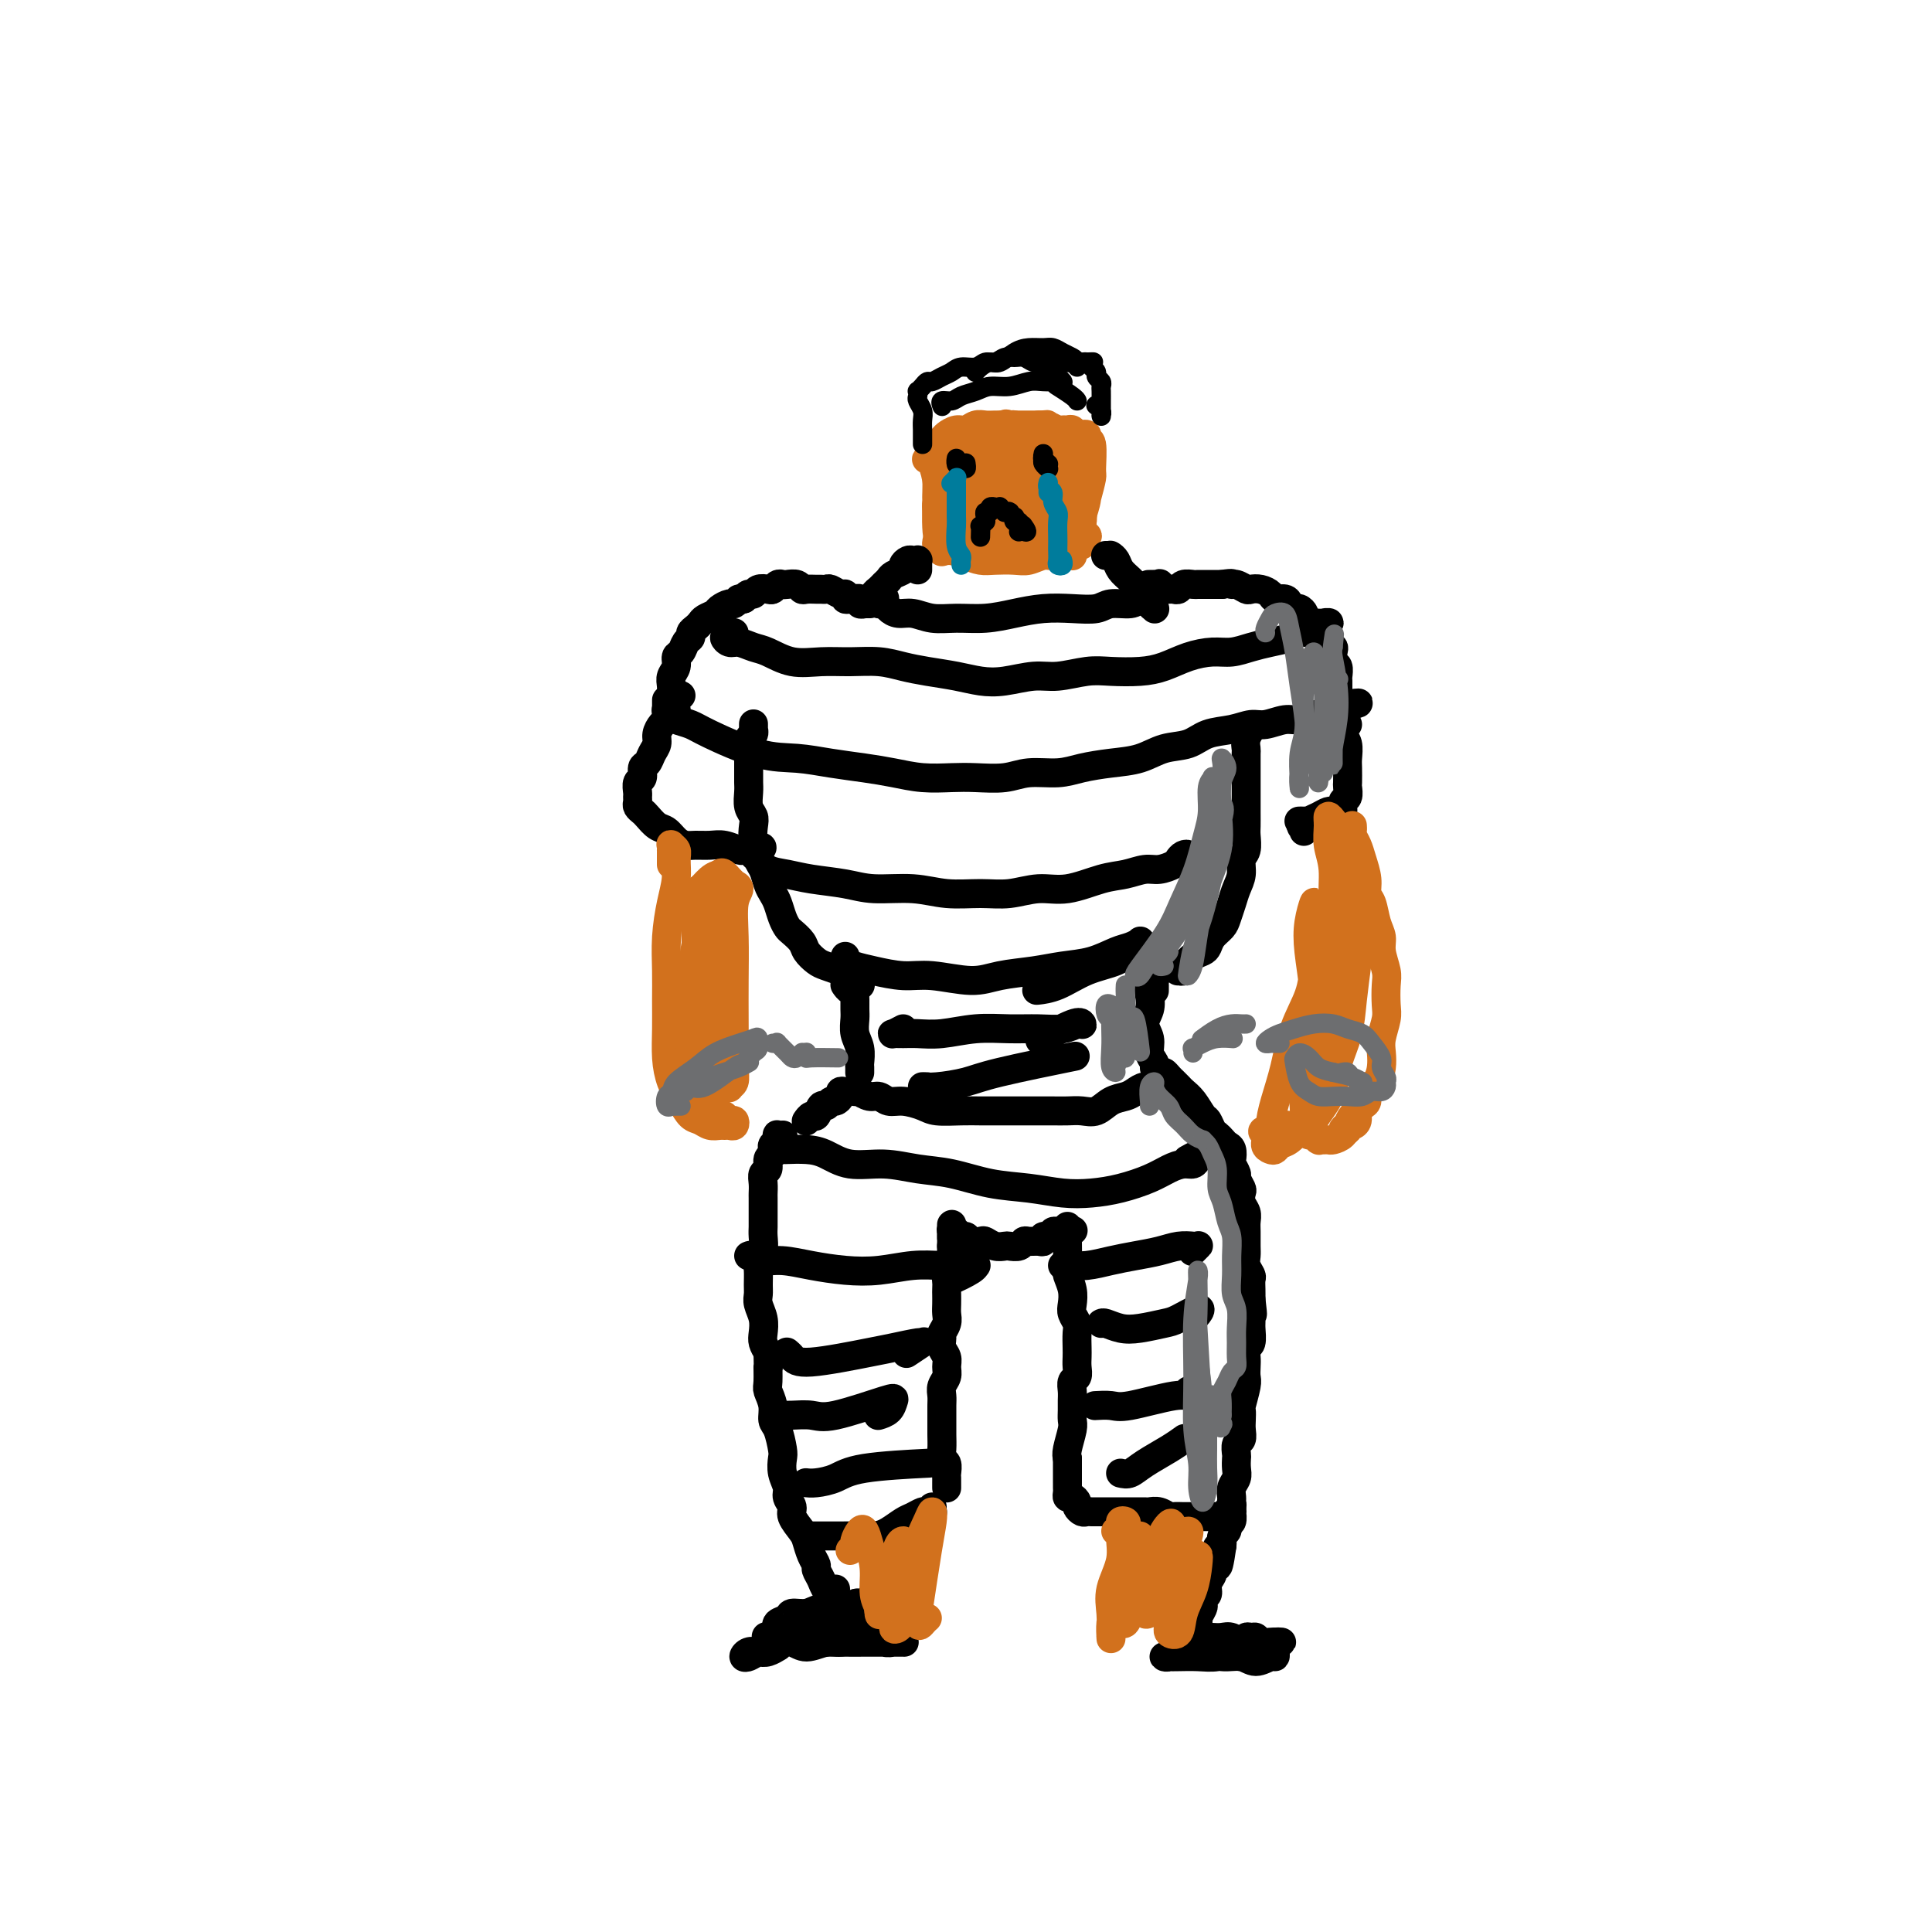 <svg viewBox='0 0 400 400' version='1.1' xmlns='http://www.w3.org/2000/svg' xmlns:xlink='http://www.w3.org/1999/xlink'><g fill='none' stroke='#D2711D' stroke-width='6' stroke-linecap='round' stroke-linejoin='round'><path d='M196,93c0.113,0.020 0.225,0.040 0,0c-0.225,-0.040 -0.788,-0.141 -1,0c-0.212,0.141 -0.072,0.522 0,1c0.072,0.478 0.076,1.051 0,4c-0.076,2.949 -0.231,8.274 0,11c0.231,2.726 0.849,2.853 1,3c0.151,0.147 -0.166,0.315 0,0c0.166,-0.315 0.815,-1.113 1,-2c0.185,-0.887 -0.094,-1.861 0,-3c0.094,-1.139 0.561,-2.441 1,-4c0.439,-1.559 0.850,-3.374 1,-5c0.150,-1.626 0.041,-3.064 0,-4c-0.041,-0.936 -0.012,-1.369 0,-1c0.012,0.369 0.007,1.541 0,3c-0.007,1.459 -0.017,3.206 0,5c0.017,1.794 0.060,3.635 0,5c-0.060,1.365 -0.223,2.253 0,3c0.223,0.747 0.833,1.351 1,2c0.167,0.649 -0.109,1.342 0,1c0.109,-0.342 0.604,-1.720 1,-3c0.396,-1.280 0.694,-2.461 1,-4c0.306,-1.539 0.619,-3.437 1,-5c0.381,-1.563 0.831,-2.791 1,-4c0.169,-1.209 0.059,-2.399 0,-3c-0.059,-0.601 -0.065,-0.614 0,0c0.065,0.614 0.203,1.855 0,3c-0.203,1.145 -0.745,2.193 -1,4c-0.255,1.807 -0.222,4.371 0,6c0.222,1.629 0.635,2.323 1,3c0.365,0.677 0.683,1.339 1,2'/><path d='M205,111c0.317,2.919 0.611,1.218 1,0c0.389,-1.218 0.875,-1.952 1,-3c0.125,-1.048 -0.109,-2.410 0,-4c0.109,-1.590 0.561,-3.407 1,-5c0.439,-1.593 0.864,-2.962 1,-4c0.136,-1.038 -0.016,-1.745 0,-2c0.016,-0.255 0.202,-0.059 0,1c-0.202,1.059 -0.790,2.979 -1,5c-0.210,2.021 -0.042,4.142 0,6c0.042,1.858 -0.042,3.453 0,5c0.042,1.547 0.211,3.047 1,3c0.789,-0.047 2.197,-1.641 3,-3c0.803,-1.359 1.001,-2.483 1,-4c-0.001,-1.517 -0.200,-3.428 0,-5c0.200,-1.572 0.800,-2.807 1,-4c0.200,-1.193 0.000,-2.346 0,-3c-0.000,-0.654 0.199,-0.808 0,0c-0.199,0.808 -0.797,2.580 -1,4c-0.203,1.420 -0.012,2.488 0,4c0.012,1.512 -0.155,3.469 0,5c0.155,1.531 0.633,2.638 1,3c0.367,0.362 0.624,-0.019 1,0c0.376,0.019 0.870,0.440 1,0c0.130,-0.440 -0.104,-1.741 0,-3c0.104,-1.259 0.546,-2.477 1,-4c0.454,-1.523 0.920,-3.350 1,-5c0.080,-1.650 -0.226,-3.123 0,-4c0.226,-0.877 0.984,-1.159 1,-1c0.016,0.159 -0.710,0.760 -1,2c-0.290,1.240 -0.145,3.120 0,5'/><path d='M218,100c-0.003,1.848 -0.012,3.469 0,5c0.012,1.531 0.044,2.974 0,4c-0.044,1.026 -0.166,1.636 0,2c0.166,0.364 0.619,0.482 1,0c0.381,-0.482 0.692,-1.565 1,-3c0.308,-1.435 0.615,-3.222 1,-5c0.385,-1.778 0.850,-3.548 1,-5c0.150,-1.452 -0.013,-2.587 0,-3c0.013,-0.413 0.204,-0.103 0,1c-0.204,1.103 -0.802,2.998 -1,5c-0.198,2.002 0.002,4.113 0,6c-0.002,1.887 -0.208,3.552 0,5c0.208,1.448 0.830,2.678 1,3c0.170,0.322 -0.112,-0.263 0,-1c0.112,-0.737 0.618,-1.625 1,-3c0.382,-1.375 0.639,-3.236 1,-5c0.361,-1.764 0.825,-3.431 1,-5c0.175,-1.569 0.061,-3.042 0,-4c-0.061,-0.958 -0.068,-1.403 0,-1c0.068,0.403 0.210,1.652 0,3c-0.210,1.348 -0.773,2.795 -1,4c-0.227,1.205 -0.116,2.166 0,3c0.116,0.834 0.239,1.539 0,2c-0.239,0.461 -0.840,0.676 -1,1c-0.160,0.324 0.121,0.755 0,1c-0.121,0.245 -0.643,0.303 -1,0c-0.357,-0.303 -0.549,-0.968 -1,-1c-0.451,-0.032 -1.160,0.568 -2,1c-0.840,0.432 -1.811,0.695 -3,1c-1.189,0.305 -2.594,0.653 -4,1'/><path d='M212,112c-2.013,0.403 -1.546,-0.091 -2,0c-0.454,0.091 -1.829,0.767 -3,1c-1.171,0.233 -2.138,0.023 -3,0c-0.862,-0.023 -1.618,0.140 -2,0c-0.382,-0.140 -0.390,-0.585 -1,-1c-0.610,-0.415 -1.821,-0.801 -3,-1c-1.179,-0.199 -2.325,-0.212 -3,0c-0.675,0.212 -0.880,0.648 -1,1c-0.120,0.352 -0.156,0.620 0,1c0.156,0.380 0.505,0.872 1,1c0.495,0.128 1.136,-0.110 2,0c0.864,0.110 1.949,0.566 3,1c1.051,0.434 2.067,0.844 3,1c0.933,0.156 1.784,0.057 3,0c1.216,-0.057 2.798,-0.072 4,0c1.202,0.072 2.025,0.229 3,0c0.975,-0.229 2.103,-0.846 3,-1c0.897,-0.154 1.562,0.155 2,0c0.438,-0.155 0.647,-0.774 1,-1c0.353,-0.226 0.850,-0.060 1,0c0.150,0.060 -0.045,0.012 0,0c0.045,-0.012 0.332,0.011 0,0c-0.332,-0.011 -1.282,-0.055 -2,0c-0.718,0.055 -1.204,0.210 -2,0c-0.796,-0.210 -1.901,-0.786 -3,-1c-1.099,-0.214 -2.191,-0.068 -3,0c-0.809,0.068 -1.333,0.057 -2,0c-0.667,-0.057 -1.476,-0.159 -2,0c-0.524,0.159 -0.762,0.580 -1,1'/><path d='M205,114c-2.025,-0.001 -0.089,-0.003 1,0c1.089,0.003 1.331,0.011 2,0c0.669,-0.011 1.765,-0.040 3,0c1.235,0.040 2.607,0.151 4,0c1.393,-0.151 2.805,-0.562 4,-1c1.195,-0.438 2.174,-0.903 3,-1c0.826,-0.097 1.501,0.174 2,0c0.499,-0.174 0.822,-0.792 1,-1c0.178,-0.208 0.210,-0.006 0,0c-0.210,0.006 -0.662,-0.184 -1,0c-0.338,0.184 -0.560,0.744 -1,1c-0.440,0.256 -1.096,0.209 -2,0c-0.904,-0.209 -2.055,-0.581 -3,-1c-0.945,-0.419 -1.685,-0.887 -3,-1c-1.315,-0.113 -3.206,0.128 -5,0c-1.794,-0.128 -3.490,-0.625 -5,-1c-1.510,-0.375 -2.834,-0.626 -4,-1c-1.166,-0.374 -2.172,-0.870 -3,-1c-0.828,-0.130 -1.476,0.106 -2,0c-0.524,-0.106 -0.925,-0.553 -1,-1c-0.075,-0.447 0.176,-0.893 0,-1c-0.176,-0.107 -0.779,0.126 -1,0c-0.221,-0.126 -0.059,-0.610 0,-1c0.059,-0.390 0.016,-0.686 0,-1c-0.016,-0.314 -0.004,-0.647 0,-1c0.004,-0.353 0.001,-0.727 0,-1c-0.001,-0.273 -0.000,-0.444 0,-1c0.000,-0.556 0.000,-1.496 0,-2c-0.000,-0.504 -0.000,-0.573 0,-1c0.000,-0.427 0.000,-1.214 0,-2'/><path d='M194,95c0.133,-1.862 0.964,-1.018 1,-1c0.036,0.018 -0.723,-0.791 -1,-1c-0.277,-0.209 -0.070,0.181 0,1c0.070,0.819 0.005,2.065 0,3c-0.005,0.935 0.051,1.559 0,4c-0.051,2.441 -0.210,6.701 0,9c0.210,2.299 0.788,2.638 1,3c0.212,0.362 0.058,0.748 0,1c-0.058,0.252 -0.019,0.371 0,0c0.019,-0.371 0.020,-1.231 0,-2c-0.020,-0.769 -0.061,-1.446 0,-2c0.061,-0.554 0.223,-0.986 0,-2c-0.223,-1.014 -0.831,-2.611 -1,-4c-0.169,-1.389 0.103,-2.572 0,-4c-0.103,-1.428 -0.579,-3.103 -1,-4c-0.421,-0.897 -0.785,-1.018 -1,-1c-0.215,0.018 -0.280,0.174 0,0c0.280,-0.174 0.904,-0.678 1,-1c0.096,-0.322 -0.336,-0.464 0,-1c0.336,-0.536 1.441,-1.468 2,-2c0.559,-0.532 0.573,-0.664 1,-1c0.427,-0.336 1.268,-0.875 2,-1c0.732,-0.125 1.354,0.163 2,0c0.646,-0.163 1.317,-0.776 2,-1c0.683,-0.224 1.377,-0.060 2,0c0.623,0.060 1.175,0.016 2,0c0.825,-0.016 1.922,-0.004 3,0c1.078,0.004 2.136,0.001 3,0c0.864,-0.001 1.532,-0.000 2,0c0.468,0.000 0.734,0.000 1,0'/><path d='M215,88c2.356,-0.061 1.745,-0.214 2,0c0.255,0.214 1.378,0.793 2,1c0.622,0.207 0.745,0.041 1,0c0.255,-0.041 0.642,0.042 1,0c0.358,-0.042 0.689,-0.208 1,0c0.311,0.208 0.604,0.792 1,1c0.396,0.208 0.894,0.041 1,0c0.106,-0.041 -0.182,0.045 0,0c0.182,-0.045 0.834,-0.222 1,0c0.166,0.222 -0.154,0.841 0,1c0.154,0.159 0.784,-0.144 1,1c0.216,1.144 0.019,3.734 0,5c-0.019,1.266 0.138,1.208 0,2c-0.138,0.792 -0.573,2.433 -1,4c-0.427,1.567 -0.846,3.059 -1,4c-0.154,0.941 -0.042,1.329 0,2c0.042,0.671 0.015,1.624 0,2c-0.015,0.376 -0.018,0.177 0,0c0.018,-0.177 0.057,-0.330 0,-1c-0.057,-0.670 -0.212,-1.855 0,-3c0.212,-1.145 0.790,-2.249 1,-4c0.210,-1.751 0.053,-4.151 0,-6c-0.053,-1.849 0.000,-3.149 0,-4c-0.000,-0.851 -0.053,-1.254 0,-1c0.053,0.254 0.210,1.164 0,2c-0.210,0.836 -0.788,1.597 -1,3c-0.212,1.403 -0.057,3.448 0,5c0.057,1.552 0.015,2.610 0,4c-0.015,1.390 -0.004,3.111 0,4c0.004,0.889 0.002,0.944 0,1'/><path d='M224,111c-0.155,3.394 -0.044,1.380 0,0c0.044,-1.380 0.021,-2.124 0,-3c-0.021,-0.876 -0.041,-1.882 0,-3c0.041,-1.118 0.141,-2.346 0,-4c-0.141,-1.654 -0.524,-3.732 -1,-5c-0.476,-1.268 -1.046,-1.725 -2,-3c-0.954,-1.275 -2.293,-3.369 -3,-4c-0.707,-0.631 -0.782,0.201 -1,1c-0.218,0.799 -0.579,1.564 -1,3c-0.421,1.436 -0.901,3.541 -1,5c-0.099,1.459 0.184,2.270 0,3c-0.184,0.730 -0.833,1.377 -1,2c-0.167,0.623 0.148,1.221 0,1c-0.148,-0.221 -0.761,-1.259 -1,-2c-0.239,-0.741 -0.106,-1.183 0,-2c0.106,-0.817 0.183,-2.008 0,-3c-0.183,-0.992 -0.627,-1.785 -1,-3c-0.373,-1.215 -0.674,-2.852 -1,-4c-0.326,-1.148 -0.676,-1.806 -1,-2c-0.324,-0.194 -0.622,0.076 -1,0c-0.378,-0.076 -0.835,-0.498 -1,0c-0.165,0.498 -0.037,1.915 0,3c0.037,1.085 -0.018,1.839 0,3c0.018,1.161 0.110,2.728 0,4c-0.110,1.272 -0.421,2.248 0,3c0.421,0.752 1.575,1.279 2,2c0.425,0.721 0.121,1.634 0,2c-0.121,0.366 -0.061,0.183 0,0'/></g>
<g fill='none' stroke='#000000' stroke-width='6' stroke-linecap='round' stroke-linejoin='round'><path d='M190,118c0.000,-0.415 0.000,-0.829 0,-1c-0.000,-0.171 -0.000,-0.098 0,0c0.000,0.098 0.001,0.222 0,0c-0.001,-0.222 -0.003,-0.791 0,-1c0.003,-0.209 0.012,-0.057 0,0c-0.012,0.057 -0.046,0.018 0,0c0.046,-0.018 0.172,-0.016 0,0c-0.172,0.016 -0.641,0.046 -1,0c-0.359,-0.046 -0.607,-0.167 -1,0c-0.393,0.167 -0.931,0.622 -1,1c-0.069,0.378 0.333,0.679 0,1c-0.333,0.321 -1.399,0.663 -2,1c-0.601,0.337 -0.735,0.668 -1,1c-0.265,0.332 -0.659,0.663 -1,1c-0.341,0.337 -0.627,0.679 -1,1c-0.373,0.321 -0.832,0.622 -1,1c-0.168,0.378 -0.045,0.833 0,1c0.045,0.167 0.012,0.045 0,0c-0.012,-0.045 -0.003,-0.012 0,0c0.003,0.012 0.001,0.003 0,0c-0.001,-0.003 -0.000,-0.002 0,0'/><path d='M180,125c0.113,-0.000 0.227,-0.000 0,0c-0.227,0.000 -0.793,0.000 -1,0c-0.207,-0.000 -0.054,-0.000 0,0c0.054,0.000 0.011,0.001 0,0c-0.011,-0.001 0.012,-0.004 0,0c-0.012,0.004 -0.060,0.015 0,0c0.060,-0.015 0.227,-0.057 0,0c-0.227,0.057 -0.848,0.211 -1,0c-0.152,-0.211 0.166,-0.788 0,-1c-0.166,-0.212 -0.814,-0.061 -1,0c-0.186,0.061 0.092,0.031 0,0c-0.092,-0.031 -0.553,-0.065 -1,0c-0.447,0.065 -0.879,0.228 -1,0c-0.121,-0.228 0.069,-0.846 0,-1c-0.069,-0.154 -0.399,0.155 -1,0c-0.601,-0.155 -1.474,-0.774 -2,-1c-0.526,-0.226 -0.704,-0.060 -1,0c-0.296,0.060 -0.708,0.012 -1,0c-0.292,-0.012 -0.463,0.011 -1,0c-0.537,-0.011 -1.439,-0.055 -2,0c-0.561,0.055 -0.780,0.210 -1,0c-0.220,-0.210 -0.440,-0.785 -1,-1c-0.560,-0.215 -1.458,-0.072 -2,0c-0.542,0.072 -0.726,0.071 -1,0c-0.274,-0.071 -0.637,-0.211 -1,0c-0.363,0.211 -0.727,0.774 -1,1c-0.273,0.226 -0.454,0.116 -1,0c-0.546,-0.116 -1.456,-0.237 -2,0c-0.544,0.237 -0.724,0.833 -1,1c-0.276,0.167 -0.650,-0.095 -1,0c-0.350,0.095 -0.675,0.548 -1,1'/><path d='M154,124c-1.566,0.400 -0.982,-0.100 -1,0c-0.018,0.100 -0.639,0.800 -1,1c-0.361,0.200 -0.464,-0.101 -1,0c-0.536,0.101 -1.505,0.604 -2,1c-0.495,0.396 -0.515,0.683 -1,1c-0.485,0.317 -1.436,0.663 -2,1c-0.564,0.337 -0.743,0.667 -1,1c-0.257,0.333 -0.593,0.671 -1,1c-0.407,0.329 -0.884,0.651 -1,1c-0.116,0.349 0.127,0.726 0,1c-0.127,0.274 -0.626,0.443 -1,1c-0.374,0.557 -0.622,1.500 -1,2c-0.378,0.500 -0.886,0.557 -1,1c-0.114,0.443 0.165,1.270 0,2c-0.165,0.730 -0.775,1.361 -1,2c-0.225,0.639 -0.064,1.285 0,2c0.064,0.715 0.031,1.498 0,2c-0.031,0.502 -0.061,0.723 0,1c0.061,0.277 0.212,0.611 0,1c-0.212,0.389 -0.786,0.835 -1,1c-0.214,0.165 -0.069,0.051 0,0c0.069,-0.051 0.061,-0.038 0,0c-0.061,0.038 -0.174,0.101 0,0c0.174,-0.101 0.634,-0.367 1,-1c0.366,-0.633 0.637,-1.632 1,-2c0.363,-0.368 0.818,-0.105 1,0c0.182,0.105 0.091,0.053 0,0'/><path d='M229,115c0.030,-0.000 0.060,-0.001 0,0c-0.060,0.001 -0.209,0.002 0,0c0.209,-0.002 0.776,-0.009 1,0c0.224,0.009 0.105,0.033 0,0c-0.105,-0.033 -0.194,-0.122 0,0c0.194,0.122 0.673,0.456 1,1c0.327,0.544 0.503,1.297 1,2c0.497,0.703 1.314,1.355 2,2c0.686,0.645 1.241,1.283 2,2c0.759,0.717 1.721,1.514 2,2c0.279,0.486 -0.125,0.662 0,1c0.125,0.338 0.780,0.838 1,1c0.220,0.162 0.006,-0.013 0,0c-0.006,0.013 0.195,0.215 0,0c-0.195,-0.215 -0.785,-0.846 -1,-1c-0.215,-0.154 -0.055,0.170 0,0c0.055,-0.170 0.005,-0.834 0,-1c-0.005,-0.166 0.035,0.166 0,0c-0.035,-0.166 -0.146,-0.829 0,-1c0.146,-0.171 0.550,0.150 1,0c0.450,-0.150 0.947,-0.771 1,-1c0.053,-0.229 -0.338,-0.065 0,0c0.338,0.065 1.404,0.032 2,0c0.596,-0.032 0.722,-0.061 1,0c0.278,0.061 0.708,0.212 1,0c0.292,-0.212 0.445,-0.789 1,-1c0.555,-0.211 1.513,-0.057 2,0c0.487,0.057 0.502,0.015 1,0c0.498,-0.015 1.480,-0.004 2,0c0.520,0.004 0.577,0.001 1,0c0.423,-0.001 1.211,-0.001 2,0'/><path d='M253,121c2.743,-0.448 2.100,-0.068 2,0c-0.100,0.068 0.344,-0.175 1,0c0.656,0.175 1.523,0.769 2,1c0.477,0.231 0.565,0.100 1,0c0.435,-0.100 1.216,-0.168 2,0c0.784,0.168 1.572,0.571 2,1c0.428,0.429 0.496,0.885 1,1c0.504,0.115 1.445,-0.110 2,0c0.555,0.110 0.723,0.554 1,1c0.277,0.446 0.665,0.893 1,1c0.335,0.107 0.619,-0.126 1,0c0.381,0.126 0.858,0.611 1,1c0.142,0.389 -0.050,0.682 0,1c0.050,0.318 0.343,0.662 1,1c0.657,0.338 1.678,0.669 2,1c0.322,0.331 -0.054,0.663 0,1c0.054,0.337 0.536,0.681 1,1c0.464,0.319 0.908,0.614 1,1c0.092,0.386 -0.168,0.862 0,1c0.168,0.138 0.763,-0.061 1,0c0.237,0.061 0.116,0.382 0,1c-0.116,0.618 -0.227,1.531 0,2c0.227,0.469 0.793,0.493 1,1c0.207,0.507 0.055,1.498 0,2c-0.055,0.502 -0.015,0.517 0,1c0.015,0.483 0.004,1.435 0,2c-0.004,0.565 -0.001,0.743 0,1c0.001,0.257 0.000,0.595 0,1c-0.000,0.405 -0.000,0.878 0,1c0.000,0.122 0.000,-0.108 0,0c-0.000,0.108 -0.000,0.554 0,1'/><path d='M277,147c0.619,2.631 0.166,0.709 0,0c-0.166,-0.709 -0.046,-0.204 0,0c0.046,0.204 0.016,0.108 0,0c-0.016,-0.108 -0.018,-0.229 0,0c0.018,0.229 0.058,0.807 0,1c-0.058,0.193 -0.212,-0.001 0,0c0.212,0.001 0.790,0.196 1,0c0.210,-0.196 0.052,-0.784 0,-1c-0.052,-0.216 0.001,-0.061 0,0c-0.001,0.061 -0.057,0.027 0,0c0.057,-0.027 0.225,-0.046 0,0c-0.225,0.046 -0.844,0.157 -1,0c-0.156,-0.157 0.150,-0.581 0,-1c-0.150,-0.419 -0.757,-0.834 -1,-1c-0.243,-0.166 -0.121,-0.083 0,0'/><path d='M156,150c0.001,-0.111 0.001,-0.223 0,0c-0.001,0.223 -0.004,0.780 0,1c0.004,0.220 0.015,0.105 0,0c-0.015,-0.105 -0.057,-0.198 0,0c0.057,0.198 0.211,0.686 0,1c-0.211,0.314 -0.789,0.454 -1,1c-0.211,0.546 -0.057,1.497 0,2c0.057,0.503 0.015,0.556 0,1c-0.015,0.444 -0.005,1.277 0,2c0.005,0.723 0.005,1.335 0,2c-0.005,0.665 -0.015,1.385 0,2c0.015,0.615 0.056,1.127 0,2c-0.056,0.873 -0.207,2.106 0,3c0.207,0.894 0.773,1.447 1,2c0.227,0.553 0.116,1.106 0,2c-0.116,0.894 -0.238,2.130 0,3c0.238,0.870 0.837,1.374 1,2c0.163,0.626 -0.111,1.374 0,2c0.111,0.626 0.607,1.130 1,2c0.393,0.870 0.683,2.107 1,3c0.317,0.893 0.661,1.443 1,2c0.339,0.557 0.672,1.122 1,2c0.328,0.878 0.650,2.069 1,3c0.350,0.931 0.727,1.601 1,2c0.273,0.399 0.442,0.526 1,1c0.558,0.474 1.505,1.293 2,2c0.495,0.707 0.539,1.300 1,2c0.461,0.700 1.340,1.507 2,2c0.660,0.493 1.101,0.671 2,1c0.899,0.329 2.257,0.808 3,1c0.743,0.192 0.872,0.096 1,0'/><path d='M175,201c1.946,1.245 1.310,0.358 1,0c-0.310,-0.358 -0.293,-0.187 0,0c0.293,0.187 0.862,0.390 1,1c0.138,0.610 -0.155,1.626 0,2c0.155,0.374 0.759,0.107 1,0c0.241,-0.107 0.121,-0.053 0,0'/><path d='M259,151c0.113,-0.169 0.226,-0.338 0,0c-0.226,0.338 -0.793,1.181 -1,2c-0.207,0.819 -0.056,1.612 0,2c0.056,0.388 0.015,0.372 0,1c-0.015,0.628 -0.004,1.901 0,3c0.004,1.099 0.001,2.022 0,3c-0.001,0.978 0.001,2.009 0,3c-0.001,0.991 -0.004,1.941 0,3c0.004,1.059 0.016,2.226 0,3c-0.016,0.774 -0.060,1.155 0,2c0.060,0.845 0.223,2.154 0,3c-0.223,0.846 -0.834,1.227 -1,2c-0.166,0.773 0.111,1.936 0,3c-0.111,1.064 -0.611,2.028 -1,3c-0.389,0.972 -0.668,1.952 -1,3c-0.332,1.048 -0.718,2.165 -1,3c-0.282,0.835 -0.460,1.389 -1,2c-0.540,0.611 -1.444,1.281 -2,2c-0.556,0.719 -0.765,1.489 -1,2c-0.235,0.511 -0.495,0.764 -1,1c-0.505,0.236 -1.256,0.457 -2,1c-0.744,0.543 -1.481,1.410 -2,2c-0.519,0.590 -0.819,0.904 -1,1c-0.181,0.096 -0.245,-0.026 0,0c0.245,0.026 0.797,0.199 1,0c0.203,-0.199 0.058,-0.771 0,-1c-0.058,-0.229 -0.029,-0.114 0,0'/><path d='M175,204c0.022,0.032 0.044,0.064 0,0c-0.044,-0.064 -0.155,-0.225 0,0c0.155,0.225 0.577,0.837 1,1c0.423,0.163 0.846,-0.123 1,0c0.154,0.123 0.040,0.655 0,1c-0.040,0.345 -0.007,0.504 0,1c0.007,0.496 -0.012,1.331 0,2c0.012,0.669 0.056,1.173 0,2c-0.056,0.827 -0.211,1.977 0,3c0.211,1.023 0.789,1.920 1,3c0.211,1.080 0.057,2.343 0,3c-0.057,0.657 -0.015,0.708 0,1c0.015,0.292 0.004,0.824 0,1c-0.004,0.176 -0.001,-0.005 0,0c0.001,0.005 0.000,0.197 0,0c-0.000,-0.197 -0.000,-0.784 0,-1c0.000,-0.216 0.000,-0.062 0,0c-0.000,0.062 -0.000,0.031 0,0'/><path d='M239,205c-0.000,0.111 -0.000,0.222 0,0c0.000,-0.222 0.001,-0.778 0,-1c-0.001,-0.222 -0.004,-0.110 0,0c0.004,0.110 0.015,0.217 0,0c-0.015,-0.217 -0.055,-0.757 0,-1c0.055,-0.243 0.206,-0.189 0,0c-0.206,0.189 -0.769,0.515 -1,1c-0.231,0.485 -0.130,1.131 0,2c0.130,0.869 0.287,1.963 0,3c-0.287,1.037 -1.019,2.019 -1,3c0.019,0.981 0.790,1.962 1,3c0.210,1.038 -0.140,2.134 0,3c0.140,0.866 0.770,1.501 1,2c0.230,0.499 0.062,0.862 0,1c-0.062,0.138 -0.017,0.051 0,0c0.017,-0.051 0.004,-0.065 0,0c-0.004,0.065 -0.001,0.210 0,0c0.001,-0.210 0.000,-0.774 0,-1c-0.000,-0.226 -0.000,-0.113 0,0'/><path d='M175,226c-0.447,-0.080 -0.893,-0.161 -1,0c-0.107,0.161 0.126,0.563 0,1c-0.126,0.437 -0.611,0.910 -1,1c-0.389,0.090 -0.681,-0.201 -1,0c-0.319,0.201 -0.664,0.895 -1,1c-0.336,0.105 -0.665,-0.378 -1,0c-0.335,0.378 -0.678,1.618 -1,2c-0.322,0.382 -0.622,-0.094 -1,0c-0.378,0.094 -0.833,0.757 -1,1c-0.167,0.243 -0.045,0.065 0,0c0.045,-0.065 0.012,-0.018 0,0c-0.012,0.018 -0.003,0.005 0,0c0.003,-0.005 0.002,-0.003 0,0'/><path d='M162,235c0.001,-0.000 0.001,-0.000 0,0c-0.001,0.000 -0.004,0.000 0,0c0.004,-0.000 0.015,-0.001 0,0c-0.015,0.001 -0.056,0.003 0,0c0.056,-0.003 0.207,-0.012 0,0c-0.207,0.012 -0.774,0.045 -1,0c-0.226,-0.045 -0.112,-0.166 0,0c0.112,0.166 0.222,0.621 0,1c-0.222,0.379 -0.776,0.683 -1,1c-0.224,0.317 -0.116,0.648 0,1c0.116,0.352 0.241,0.727 0,1c-0.241,0.273 -0.849,0.444 -1,1c-0.151,0.556 0.156,1.496 0,2c-0.156,0.504 -0.774,0.572 -1,1c-0.226,0.428 -0.061,1.217 0,2c0.061,0.783 0.016,1.561 0,2c-0.016,0.439 -0.005,0.539 0,1c0.005,0.461 0.002,1.282 0,2c-0.002,0.718 -0.004,1.333 0,2c0.004,0.667 0.015,1.385 0,2c-0.015,0.615 -0.057,1.127 0,2c0.057,0.873 0.212,2.107 0,3c-0.212,0.893 -0.790,1.446 -1,2c-0.210,0.554 -0.053,1.110 0,2c0.053,0.890 0.000,2.115 0,3c-0.000,0.885 0.052,1.430 0,2c-0.052,0.570 -0.207,1.164 0,2c0.207,0.836 0.777,1.915 1,3c0.223,1.085 0.098,2.177 0,3c-0.098,0.823 -0.171,1.378 0,2c0.171,0.622 0.585,1.311 1,2'/><path d='M159,280c0.150,6.244 0.025,3.354 0,3c-0.025,-0.354 0.049,1.828 0,3c-0.049,1.172 -0.220,1.333 0,2c0.220,0.667 0.830,1.840 1,3c0.170,1.160 -0.099,2.305 0,3c0.099,0.695 0.567,0.938 1,2c0.433,1.062 0.833,2.942 1,4c0.167,1.058 0.102,1.295 0,2c-0.102,0.705 -0.239,1.878 0,3c0.239,1.122 0.855,2.191 1,3c0.145,0.809 -0.183,1.356 0,2c0.183,0.644 0.875,1.383 1,2c0.125,0.617 -0.316,1.111 0,2c0.316,0.889 1.390,2.174 2,3c0.610,0.826 0.755,1.194 1,2c0.245,0.806 0.590,2.052 1,3c0.410,0.948 0.884,1.599 1,2c0.116,0.401 -0.128,0.552 0,1c0.128,0.448 0.626,1.192 1,2c0.374,0.808 0.622,1.681 1,2c0.378,0.319 0.885,0.086 1,0c0.115,-0.086 -0.161,-0.023 0,0c0.161,0.023 0.760,0.007 1,0c0.240,-0.007 0.120,-0.003 0,0'/><path d='M241,223c-0.090,-0.512 -0.179,-1.024 0,-1c0.179,0.024 0.628,0.586 1,1c0.372,0.414 0.667,0.682 1,1c0.333,0.318 0.705,0.686 1,1c0.295,0.314 0.513,0.574 1,1c0.487,0.426 1.244,1.017 2,2c0.756,0.983 1.512,2.357 2,3c0.488,0.643 0.708,0.554 1,1c0.292,0.446 0.656,1.428 1,2c0.344,0.572 0.667,0.735 1,1c0.333,0.265 0.677,0.633 1,1c0.323,0.367 0.627,0.732 1,1c0.373,0.268 0.817,0.438 1,1c0.183,0.562 0.105,1.517 0,2c-0.105,0.483 -0.238,0.496 0,1c0.238,0.504 0.847,1.500 1,2c0.153,0.500 -0.151,0.504 0,1c0.151,0.496 0.759,1.484 1,2c0.241,0.516 0.117,0.560 0,1c-0.117,0.440 -0.228,1.276 0,2c0.228,0.724 0.793,1.335 1,2c0.207,0.665 0.054,1.385 0,2c-0.054,0.615 -0.011,1.124 0,2c0.011,0.876 -0.011,2.118 0,3c0.011,0.882 0.056,1.405 0,2c-0.056,0.595 -0.211,1.262 0,2c0.211,0.738 0.789,1.548 1,2c0.211,0.452 0.057,0.545 0,1c-0.057,0.455 -0.016,1.273 0,2c0.016,0.727 0.008,1.364 0,2'/><path d='M259,269c0.618,5.147 0.162,2.516 0,2c-0.162,-0.516 -0.029,1.083 0,2c0.029,0.917 -0.045,1.152 0,2c0.045,0.848 0.208,2.311 0,3c-0.208,0.689 -0.787,0.605 -1,1c-0.213,0.395 -0.061,1.269 0,2c0.061,0.731 0.030,1.319 0,2c-0.030,0.681 -0.061,1.457 0,2c0.061,0.543 0.212,0.855 0,2c-0.212,1.145 -0.788,3.123 -1,4c-0.212,0.877 -0.061,0.654 0,1c0.061,0.346 0.030,1.263 0,2c-0.030,0.737 -0.061,1.296 0,2c0.061,0.704 0.212,1.554 0,2c-0.212,0.446 -0.788,0.490 -1,1c-0.212,0.510 -0.061,1.487 0,2c0.061,0.513 0.030,0.561 0,1c-0.030,0.439 -0.061,1.269 0,2c0.061,0.731 0.214,1.362 0,2c-0.214,0.638 -0.793,1.283 -1,2c-0.207,0.717 -0.041,1.505 0,2c0.041,0.495 -0.042,0.696 0,1c0.042,0.304 0.208,0.711 0,1c-0.208,0.289 -0.792,0.459 -1,1c-0.208,0.541 -0.042,1.454 0,2c0.042,0.546 -0.041,0.724 0,1c0.041,0.276 0.207,0.651 0,1c-0.207,0.349 -0.786,0.671 -1,1c-0.214,0.329 -0.061,0.665 0,1c0.061,0.335 0.031,0.667 0,1'/><path d='M253,320c-1.156,8.068 -1.046,2.739 -1,1c0.046,-1.739 0.027,0.111 0,1c-0.027,0.889 -0.064,0.818 0,1c0.064,0.182 0.228,0.616 0,1c-0.228,0.384 -0.849,0.719 -1,1c-0.151,0.281 0.170,0.509 0,1c-0.170,0.491 -0.829,1.244 -1,2c-0.171,0.756 0.146,1.516 0,2c-0.146,0.484 -0.756,0.693 -1,1c-0.244,0.307 -0.122,0.713 0,1c0.122,0.287 0.243,0.454 0,1c-0.243,0.546 -0.850,1.471 -1,2c-0.150,0.529 0.156,0.663 0,1c-0.156,0.337 -0.776,0.879 -1,1c-0.224,0.121 -0.054,-0.178 0,0c0.054,0.178 -0.008,0.832 0,1c0.008,0.168 0.085,-0.151 0,0c-0.085,0.151 -0.332,0.771 0,1c0.332,0.229 1.245,0.066 2,0c0.755,-0.066 1.354,-0.036 2,0c0.646,0.036 1.339,0.076 2,0c0.661,-0.076 1.291,-0.270 2,0c0.709,0.270 1.498,1.004 2,1c0.502,-0.004 0.715,-0.747 1,-1c0.285,-0.253 0.640,-0.015 1,0c0.360,0.015 0.725,-0.192 1,0c0.275,0.192 0.459,0.782 1,1c0.541,0.218 1.440,0.062 2,0c0.560,-0.062 0.780,-0.031 1,0'/><path d='M264,340c2.630,0.091 0.705,-0.182 0,0c-0.705,0.182 -0.190,0.818 0,1c0.190,0.182 0.056,-0.090 0,0c-0.056,0.090 -0.033,0.542 0,1c0.033,0.458 0.078,0.922 0,1c-0.078,0.078 -0.279,-0.232 -1,0c-0.721,0.232 -1.963,1.005 -3,1c-1.037,-0.005 -1.868,-0.787 -3,-1c-1.132,-0.213 -2.565,0.143 -4,0c-1.435,-0.143 -2.872,-0.784 -4,-1c-1.128,-0.216 -1.946,-0.005 -3,0c-1.054,0.005 -2.345,-0.195 -3,0c-0.655,0.195 -0.675,0.784 -1,1c-0.325,0.216 -0.955,0.059 -1,0c-0.045,-0.059 0.494,-0.020 1,0c0.506,0.020 0.979,0.019 2,0c1.021,-0.019 2.589,-0.057 4,0c1.411,0.057 2.665,0.211 4,0c1.335,-0.211 2.750,-0.785 4,-1c1.250,-0.215 2.335,-0.072 3,0c0.665,0.072 0.910,0.072 1,0c0.090,-0.072 0.025,-0.215 0,0c-0.025,0.215 -0.008,0.790 0,1c0.008,0.210 0.009,0.056 0,0c-0.009,-0.056 -0.027,-0.015 0,0c0.027,0.015 0.100,0.004 0,0c-0.100,-0.004 -0.373,-0.001 -1,0c-0.627,0.001 -1.608,0.000 -2,0c-0.392,-0.000 -0.196,-0.000 0,0'/><path d='M181,331c-0.480,-0.111 -0.960,-0.222 -1,0c-0.040,0.222 0.358,0.776 0,1c-0.358,0.224 -1.474,0.116 -2,0c-0.526,-0.116 -0.463,-0.242 -1,0c-0.537,0.242 -1.672,0.853 -3,1c-1.328,0.147 -2.847,-0.168 -4,0c-1.153,0.168 -1.941,0.820 -3,1c-1.059,0.180 -2.389,-0.110 -3,0c-0.611,0.110 -0.504,0.621 -1,1c-0.496,0.379 -1.595,0.628 -2,1c-0.405,0.372 -0.117,0.869 0,1c0.117,0.131 0.064,-0.105 0,0c-0.064,0.105 -0.139,0.550 0,1c0.139,0.450 0.490,0.905 1,1c0.510,0.095 1.178,-0.171 2,0c0.822,0.171 1.798,0.778 3,1c1.202,0.222 2.630,0.060 4,0c1.370,-0.060 2.682,-0.016 4,0c1.318,0.016 2.642,0.004 4,0c1.358,-0.004 2.750,-0.001 4,0c1.250,0.001 2.359,0.001 3,0c0.641,-0.001 0.815,-0.004 1,0c0.185,0.004 0.382,0.016 0,0c-0.382,-0.016 -1.344,-0.061 -2,0c-0.656,0.061 -1.008,0.227 -2,0c-0.992,-0.227 -2.626,-0.846 -4,-1c-1.374,-0.154 -2.490,0.158 -4,0c-1.510,-0.158 -3.415,-0.785 -5,-1c-1.585,-0.215 -2.850,-0.020 -4,0c-1.150,0.020 -2.186,-0.137 -3,0c-0.814,0.137 -1.407,0.569 -2,1'/><path d='M161,339c-4.088,-0.214 -1.809,-0.249 -1,0c0.809,0.249 0.149,0.781 0,1c-0.149,0.219 0.214,0.126 1,0c0.786,-0.126 1.996,-0.286 3,0c1.004,0.286 1.803,1.016 3,1c1.197,-0.016 2.793,-0.779 4,-1c1.207,-0.221 2.027,0.099 3,0c0.973,-0.099 2.101,-0.615 3,-1c0.899,-0.385 1.571,-0.637 2,-1c0.429,-0.363 0.616,-0.838 0,-1c-0.616,-0.162 -2.035,-0.012 -3,0c-0.965,0.012 -1.477,-0.112 -3,0c-1.523,0.112 -4.059,0.462 -6,1c-1.941,0.538 -3.289,1.265 -5,2c-1.711,0.735 -3.787,1.479 -5,2c-1.213,0.521 -1.563,0.820 -2,1c-0.437,0.180 -0.961,0.241 -1,0c-0.039,-0.241 0.407,-0.783 1,-1c0.593,-0.217 1.334,-0.110 2,0c0.666,0.110 1.256,0.222 2,0c0.744,-0.222 1.641,-0.778 2,-1c0.359,-0.222 0.179,-0.111 0,0'/><path d='M138,145c-0.002,-0.059 -0.003,-0.119 0,0c0.003,0.119 0.011,0.416 0,1c-0.011,0.584 -0.041,1.455 0,2c0.041,0.545 0.151,0.765 0,1c-0.151,0.235 -0.565,0.487 -1,1c-0.435,0.513 -0.891,1.288 -1,2c-0.109,0.712 0.130,1.361 0,2c-0.130,0.639 -0.627,1.269 -1,2c-0.373,0.731 -0.622,1.561 -1,2c-0.378,0.439 -0.886,0.485 -1,1c-0.114,0.515 0.166,1.500 0,2c-0.166,0.500 -0.777,0.515 -1,1c-0.223,0.485 -0.056,1.440 0,2c0.056,0.560 0.003,0.726 0,1c-0.003,0.274 0.044,0.655 0,1c-0.044,0.345 -0.177,0.655 0,1c0.177,0.345 0.666,0.726 1,1c0.334,0.274 0.512,0.441 1,1c0.488,0.559 1.285,1.509 2,2c0.715,0.491 1.349,0.524 2,1c0.651,0.476 1.317,1.394 2,2c0.683,0.606 1.381,0.898 2,1c0.619,0.102 1.160,0.013 2,0c0.840,-0.013 1.979,0.050 3,0c1.021,-0.050 1.923,-0.213 3,0c1.077,0.213 2.327,0.803 3,1c0.673,0.197 0.768,0.001 1,0c0.232,-0.001 0.601,0.192 1,0c0.399,-0.192 0.828,-0.769 1,-1c0.172,-0.231 0.086,-0.115 0,0'/><path d='M156,175c2.762,0.321 1.667,0.625 1,1c-0.667,0.375 -0.905,0.821 -1,1c-0.095,0.179 -0.048,0.089 0,0'/><path d='M279,150c-0.431,0.050 -0.862,0.100 -1,0c-0.138,-0.100 0.015,-0.352 0,0c-0.015,0.352 -0.200,1.306 0,2c0.200,0.694 0.785,1.126 1,2c0.215,0.874 0.059,2.189 0,3c-0.059,0.811 -0.020,1.119 0,2c0.020,0.881 0.020,2.335 0,3c-0.020,0.665 -0.061,0.541 0,1c0.061,0.459 0.224,1.500 0,2c-0.224,0.500 -0.836,0.459 -1,1c-0.164,0.541 0.121,1.665 0,2c-0.121,0.335 -0.648,-0.121 -1,0c-0.352,0.121 -0.528,0.817 -1,1c-0.472,0.183 -1.241,-0.147 -2,0c-0.759,0.147 -1.510,0.771 -2,1c-0.490,0.229 -0.720,0.061 -1,0c-0.280,-0.061 -0.609,-0.017 -1,0c-0.391,0.017 -0.845,0.005 -1,0c-0.155,-0.005 -0.012,-0.004 0,0c0.012,0.004 -0.108,0.011 0,0c0.108,-0.011 0.446,-0.042 1,0c0.554,0.042 1.326,0.155 2,0c0.674,-0.155 1.250,-0.578 2,-1c0.750,-0.422 1.673,-0.842 2,-1c0.327,-0.158 0.057,-0.054 0,0c-0.057,0.054 0.100,0.057 0,0c-0.100,-0.057 -0.458,-0.173 -1,0c-0.542,0.173 -1.269,0.634 -2,1c-0.731,0.366 -1.466,0.637 -2,1c-0.534,0.363 -0.867,0.818 -1,1c-0.133,0.182 -0.067,0.091 0,0'/><path d='M270,171c-1.238,0.405 -0.333,-0.083 0,0c0.333,0.083 0.095,0.738 0,1c-0.095,0.262 -0.048,0.131 0,0'/><path d='M178,226c0.147,0.002 0.294,0.005 0,0c-0.294,-0.005 -1.029,-0.016 -1,0c0.029,0.016 0.822,0.061 1,0c0.178,-0.061 -0.260,-0.227 0,0c0.260,0.227 1.217,0.848 2,1c0.783,0.152 1.390,-0.166 2,0c0.610,0.166 1.223,0.815 2,1c0.777,0.185 1.720,-0.094 3,0c1.280,0.094 2.898,0.561 4,1c1.102,0.439 1.688,0.850 3,1c1.312,0.150 3.352,0.040 5,0c1.648,-0.040 2.906,-0.011 4,0c1.094,0.011 2.025,0.003 3,0c0.975,-0.003 1.993,-0.001 3,0c1.007,0.001 2.002,-0.000 3,0c0.998,0.000 2.000,0.002 3,0c1.000,-0.002 2.000,-0.007 3,0c1.000,0.007 2.001,0.027 3,0c0.999,-0.027 1.997,-0.101 3,0c1.003,0.101 2.012,0.377 3,0c0.988,-0.377 1.956,-1.406 3,-2c1.044,-0.594 2.165,-0.752 3,-1c0.835,-0.248 1.386,-0.587 2,-1c0.614,-0.413 1.293,-0.900 2,-1c0.707,-0.100 1.443,0.186 2,0c0.557,-0.186 0.934,-0.845 1,-1c0.066,-0.155 -0.178,0.193 0,0c0.178,-0.193 0.780,-0.928 1,-1c0.220,-0.072 0.059,0.519 0,1c-0.059,0.481 -0.017,0.852 0,1c0.017,0.148 0.008,0.074 0,0'/><path d='M168,318c0.026,-0.000 0.051,-0.000 0,0c-0.051,0.000 -0.180,0.000 0,0c0.180,-0.000 0.669,-0.000 1,0c0.331,0.000 0.504,0.001 1,0c0.496,-0.001 1.315,-0.002 2,0c0.685,0.002 1.237,0.008 2,0c0.763,-0.008 1.737,-0.029 3,0c1.263,0.029 2.814,0.109 4,0c1.186,-0.109 2.005,-0.407 3,-1c0.995,-0.593 2.165,-1.480 3,-2c0.835,-0.520 1.334,-0.674 2,-1c0.666,-0.326 1.499,-0.823 2,-1c0.501,-0.177 0.670,-0.034 1,0c0.330,0.034 0.820,-0.043 1,0c0.180,0.043 0.048,0.204 0,0c-0.048,-0.204 -0.014,-0.773 0,-1c0.014,-0.227 0.007,-0.114 0,0'/><path d='M196,308c-0.000,-0.023 -0.000,-0.047 0,0c0.000,0.047 0.001,0.163 0,0c-0.001,-0.163 -0.004,-0.606 0,-1c0.004,-0.394 0.015,-0.738 0,-1c-0.015,-0.262 -0.057,-0.443 0,-1c0.057,-0.557 0.211,-1.489 0,-2c-0.211,-0.511 -0.789,-0.602 -1,-1c-0.211,-0.398 -0.056,-1.104 0,-2c0.056,-0.896 0.014,-1.983 0,-3c-0.014,-1.017 0.000,-1.963 0,-3c-0.000,-1.037 -0.014,-2.165 0,-3c0.014,-0.835 0.057,-1.379 0,-2c-0.057,-0.621 -0.215,-1.321 0,-2c0.215,-0.679 0.804,-1.338 1,-2c0.196,-0.662 -0.001,-1.328 0,-2c0.001,-0.672 0.200,-1.349 0,-2c-0.200,-0.651 -0.800,-1.277 -1,-2c-0.200,-0.723 -0.001,-1.544 0,-2c0.001,-0.456 -0.196,-0.546 0,-1c0.196,-0.454 0.784,-1.272 1,-2c0.216,-0.728 0.058,-1.365 0,-2c-0.058,-0.635 -0.017,-1.269 0,-2c0.017,-0.731 0.008,-1.561 0,-2c-0.008,-0.439 -0.016,-0.489 0,-1c0.016,-0.511 0.057,-1.485 0,-2c-0.057,-0.515 -0.211,-0.572 0,-1c0.211,-0.428 0.789,-1.228 1,-2c0.211,-0.772 0.057,-1.515 0,-2c-0.057,-0.485 -0.016,-0.710 0,-1c0.016,-0.290 0.008,-0.645 0,-1'/><path d='M197,258c0.155,-8.067 0.041,-3.233 0,-2c-0.041,1.233 -0.011,-1.135 0,-2c0.011,-0.865 0.002,-0.228 0,0c-0.002,0.228 0.002,0.046 0,0c-0.002,-0.046 -0.012,0.044 0,0c0.012,-0.044 0.045,-0.223 0,0c-0.045,0.223 -0.168,0.848 0,1c0.168,0.152 0.626,-0.169 1,0c0.374,0.169 0.663,0.829 1,1c0.337,0.171 0.723,-0.147 1,0c0.277,0.147 0.445,0.757 1,1c0.555,0.243 1.495,0.117 2,0c0.505,-0.117 0.573,-0.227 1,0c0.427,0.227 1.214,0.789 2,1c0.786,0.211 1.572,0.071 2,0c0.428,-0.071 0.499,-0.072 1,0c0.501,0.072 1.430,0.216 2,0c0.570,-0.216 0.779,-0.794 1,-1c0.221,-0.206 0.455,-0.040 1,0c0.545,0.040 1.403,-0.046 2,0c0.597,0.046 0.933,0.222 1,0c0.067,-0.222 -0.136,-0.844 0,-1c0.136,-0.156 0.610,0.154 1,0c0.390,-0.154 0.696,-0.773 1,-1c0.304,-0.227 0.607,-0.061 1,0c0.393,0.061 0.875,0.016 1,0c0.125,-0.016 -0.107,-0.005 0,0c0.107,0.005 0.554,0.002 1,0'/><path d='M221,255c2.321,-0.460 0.622,-0.109 0,0c-0.622,0.109 -0.167,-0.023 0,0c0.167,0.023 0.045,0.202 0,0c-0.045,-0.202 -0.012,-0.783 0,-1c0.012,-0.217 0.003,-0.069 0,0c-0.003,0.069 -0.001,0.060 0,0c0.001,-0.060 -0.001,-0.172 0,0c0.001,0.172 0.004,0.629 0,1c-0.004,0.371 -0.015,0.655 0,2c0.015,1.345 0.056,3.750 0,5c-0.056,1.250 -0.207,1.346 0,2c0.207,0.654 0.774,1.865 1,3c0.226,1.135 0.113,2.195 0,3c-0.113,0.805 -0.226,1.356 0,2c0.226,0.644 0.792,1.379 1,2c0.208,0.621 0.057,1.126 0,2c-0.057,0.874 -0.019,2.117 0,3c0.019,0.883 0.019,1.405 0,2c-0.019,0.595 -0.058,1.262 0,2c0.058,0.738 0.212,1.549 0,2c-0.212,0.451 -0.789,0.544 -1,1c-0.211,0.456 -0.056,1.275 0,2c0.056,0.725 0.011,1.356 0,2c-0.011,0.644 0.011,1.300 0,2c-0.011,0.700 -0.054,1.445 0,2c0.054,0.555 0.207,0.919 0,2c-0.207,1.081 -0.773,2.880 -1,4c-0.227,1.120 -0.113,1.560 0,2'/><path d='M221,302c-0.000,7.410 -0.000,2.433 0,1c0.000,-1.433 0.000,0.676 0,2c-0.000,1.324 -0.001,1.861 0,2c0.001,0.139 0.003,-0.121 0,0c-0.003,0.121 -0.011,0.624 0,1c0.011,0.376 0.041,0.625 0,1c-0.041,0.375 -0.151,0.875 0,1c0.151,0.125 0.565,-0.124 1,0c0.435,0.124 0.890,0.622 1,1c0.110,0.378 -0.125,0.637 0,1c0.125,0.363 0.611,0.829 1,1c0.389,0.171 0.680,0.046 1,0c0.320,-0.046 0.667,-0.012 1,0c0.333,0.012 0.651,0.003 1,0c0.349,-0.003 0.727,-0.001 1,0c0.273,0.001 0.439,0.000 1,0c0.561,-0.000 1.516,-0.000 2,0c0.484,0.000 0.496,0.000 1,0c0.504,-0.000 1.500,-0.001 2,0c0.500,0.001 0.505,0.004 1,0c0.495,-0.004 1.479,-0.015 2,0c0.521,0.015 0.577,0.057 1,0c0.423,-0.057 1.213,-0.211 2,0c0.787,0.211 1.572,0.789 2,1c0.428,0.211 0.500,0.057 1,0c0.500,-0.057 1.429,-0.015 2,0c0.571,0.015 0.783,0.004 1,0c0.217,-0.004 0.440,-0.001 1,0c0.560,0.001 1.459,0.000 2,0c0.541,-0.000 0.726,-0.000 1,0c0.274,0.000 0.637,0.000 1,0'/><path d='M251,314c4.262,0.153 1.916,0.037 1,0c-0.916,-0.037 -0.403,0.005 0,0c0.403,-0.005 0.696,-0.056 1,0c0.304,0.056 0.618,0.219 1,0c0.382,-0.219 0.831,-0.819 1,-1c0.169,-0.181 0.059,0.056 0,0c-0.059,-0.056 -0.067,-0.407 0,0c0.067,0.407 0.210,1.571 0,2c-0.210,0.429 -0.774,0.123 -1,0c-0.226,-0.123 -0.113,-0.061 0,0'/></g>
<g fill='none' stroke='#D2711D' stroke-width='6' stroke-linecap='round' stroke-linejoin='round'><path d='M231,317c0.451,-0.315 0.901,-0.631 1,-1c0.099,-0.369 -0.154,-0.793 0,-1c0.154,-0.207 0.713,-0.198 1,0c0.287,0.198 0.301,0.586 0,1c-0.301,0.414 -0.918,0.853 -1,2c-0.082,1.147 0.370,3.000 0,5c-0.370,2.000 -1.563,4.146 -2,6c-0.437,1.854 -0.118,3.416 0,5c0.118,1.584 0.033,3.192 0,4c-0.033,0.808 -0.016,0.818 0,1c0.016,0.182 0.032,0.538 0,0c-0.032,-0.538 -0.111,-1.968 0,-3c0.111,-1.032 0.412,-1.666 1,-3c0.588,-1.334 1.464,-3.367 2,-5c0.536,-1.633 0.733,-2.867 1,-4c0.267,-1.133 0.604,-2.167 1,-3c0.396,-0.833 0.850,-1.466 1,-2c0.150,-0.534 -0.006,-0.968 0,-1c0.006,-0.032 0.174,0.338 0,1c-0.174,0.662 -0.688,1.617 -1,3c-0.312,1.383 -0.420,3.195 -1,5c-0.580,1.805 -1.631,3.602 -2,5c-0.369,1.398 -0.054,2.395 0,3c0.054,0.605 -0.151,0.817 0,1c0.151,0.183 0.660,0.338 1,0c0.340,-0.338 0.511,-1.169 1,-2c0.489,-0.831 1.297,-1.662 2,-3c0.703,-1.338 1.302,-3.183 2,-5c0.698,-1.817 1.496,-3.604 2,-5c0.504,-1.396 0.716,-2.399 1,-3c0.284,-0.601 0.642,-0.801 1,-1'/><path d='M242,317c1.353,-2.944 -0.265,-1.303 -1,0c-0.735,1.303 -0.586,2.268 -1,4c-0.414,1.732 -1.392,4.231 -2,6c-0.608,1.769 -0.847,2.809 -1,4c-0.153,1.191 -0.220,2.532 0,3c0.220,0.468 0.727,0.063 1,0c0.273,-0.063 0.311,0.218 1,-1c0.689,-1.218 2.028,-3.933 3,-6c0.972,-2.067 1.578,-3.485 2,-5c0.422,-1.515 0.661,-3.127 1,-4c0.339,-0.873 0.777,-1.007 1,-1c0.223,0.007 0.232,0.155 0,1c-0.232,0.845 -0.705,2.387 -1,4c-0.295,1.613 -0.412,3.297 -1,5c-0.588,1.703 -1.648,3.426 -2,5c-0.352,1.574 0.003,3.000 0,4c-0.003,1.000 -0.365,1.576 0,2c0.365,0.424 1.458,0.696 2,0c0.542,-0.696 0.535,-2.362 1,-4c0.465,-1.638 1.403,-3.250 2,-5c0.597,-1.750 0.853,-3.639 1,-5c0.147,-1.361 0.186,-2.193 0,-2c-0.186,0.193 -0.597,1.411 -1,3c-0.403,1.589 -0.799,3.550 -1,5c-0.201,1.450 -0.208,2.390 -1,3c-0.792,0.610 -2.369,0.888 -3,1c-0.631,0.112 -0.315,0.056 0,0'/><path d='M176,321c0.446,-0.366 0.893,-0.732 1,-1c0.107,-0.268 -0.125,-0.439 0,-1c0.125,-0.561 0.607,-1.511 1,-2c0.393,-0.489 0.698,-0.517 1,0c0.302,0.517 0.603,1.577 1,3c0.397,1.423 0.892,3.207 1,5c0.108,1.793 -0.169,3.596 0,5c0.169,1.404 0.784,2.410 1,3c0.216,0.590 0.033,0.763 0,1c-0.033,0.237 0.085,0.537 0,0c-0.085,-0.537 -0.373,-1.909 0,-3c0.373,-1.091 1.406,-1.899 2,-3c0.594,-1.101 0.749,-2.494 1,-4c0.251,-1.506 0.599,-3.125 1,-4c0.401,-0.875 0.855,-1.007 1,-1c0.145,0.007 -0.018,0.153 0,1c0.018,0.847 0.218,2.396 0,4c-0.218,1.604 -0.854,3.262 -1,5c-0.146,1.738 0.198,3.554 0,5c-0.198,1.446 -0.940,2.521 -1,3c-0.060,0.479 0.560,0.363 1,0c0.440,-0.363 0.699,-0.972 1,-2c0.301,-1.028 0.645,-2.477 1,-4c0.355,-1.523 0.723,-3.122 1,-5c0.277,-1.878 0.464,-4.035 1,-6c0.536,-1.965 1.420,-3.736 2,-5c0.580,-1.264 0.857,-2.019 1,-2c0.143,0.019 0.154,0.813 0,2c-0.154,1.187 -0.473,2.768 -1,6c-0.527,3.232 -1.264,8.116 -2,13'/><path d='M190,334c-0.143,3.452 0.500,2.583 1,2c0.500,-0.583 0.857,-0.881 1,-1c0.143,-0.119 0.071,-0.060 0,0'/><path d='M280,171c0.002,0.025 0.004,0.051 0,0c-0.004,-0.051 -0.012,-0.177 0,0c0.012,0.177 0.046,0.659 0,1c-0.046,0.341 -0.171,0.543 0,1c0.171,0.457 0.637,1.170 1,2c0.363,0.830 0.622,1.776 1,3c0.378,1.224 0.876,2.726 1,4c0.124,1.274 -0.125,2.321 0,3c0.125,0.679 0.626,0.990 1,2c0.374,1.010 0.622,2.720 1,4c0.378,1.280 0.886,2.132 1,3c0.114,0.868 -0.164,1.753 0,3c0.164,1.247 0.772,2.854 1,4c0.228,1.146 0.075,1.829 0,3c-0.075,1.171 -0.072,2.831 0,4c0.072,1.169 0.214,1.849 0,3c-0.214,1.151 -0.782,2.773 -1,4c-0.218,1.227 -0.086,2.059 0,3c0.086,0.941 0.124,1.991 0,3c-0.124,1.009 -0.411,1.975 -1,3c-0.589,1.025 -1.482,2.107 -2,3c-0.518,0.893 -0.663,1.597 -1,2c-0.337,0.403 -0.866,0.504 -1,1c-0.134,0.496 0.126,1.388 0,2c-0.126,0.612 -0.637,0.946 -1,1c-0.363,0.054 -0.578,-0.171 -1,0c-0.422,0.171 -1.052,0.736 -1,1c0.052,0.264 0.787,0.225 1,0c0.213,-0.225 -0.097,-0.638 0,-1c0.097,-0.362 0.599,-0.675 1,-1c0.401,-0.325 0.700,-0.663 1,-1'/><path d='M281,231c-0.835,1.368 -0.421,-0.210 0,-1c0.421,-0.790 0.849,-0.790 1,-1c0.151,-0.210 0.026,-0.631 0,-1c-0.026,-0.369 0.046,-0.688 0,-1c-0.046,-0.312 -0.208,-0.618 0,-1c0.208,-0.382 0.788,-0.842 1,-1c0.212,-0.158 0.055,-0.016 0,0c-0.055,0.016 -0.007,-0.095 0,0c0.007,0.095 -0.026,0.395 0,1c0.026,0.605 0.110,1.513 0,2c-0.110,0.487 -0.415,0.551 -1,1c-0.585,0.449 -1.452,1.283 -2,2c-0.548,0.717 -0.778,1.316 -1,2c-0.222,0.684 -0.438,1.451 -1,2c-0.562,0.549 -1.471,0.879 -2,1c-0.529,0.121 -0.678,0.032 -1,0c-0.322,-0.032 -0.817,-0.009 -1,0c-0.183,0.009 -0.053,0.002 0,0c0.053,-0.002 0.028,-0.001 0,0c-0.028,0.001 -0.059,0.001 0,0c0.059,-0.001 0.209,-0.004 0,0c-0.209,0.004 -0.777,0.016 -1,0c-0.223,-0.016 -0.099,-0.060 0,0c0.099,0.060 0.175,0.222 0,0c-0.175,-0.222 -0.600,-0.830 -1,-1c-0.400,-0.170 -0.776,0.097 -1,0c-0.224,-0.097 -0.298,-0.559 -1,-1c-0.702,-0.441 -2.034,-0.860 -3,-1c-0.966,-0.140 -1.568,0.001 -2,0c-0.432,-0.001 -0.695,-0.143 -1,0c-0.305,0.143 -0.653,0.572 -1,1'/><path d='M263,234c-2.534,-0.034 -1.370,0.380 -1,1c0.370,0.620 -0.053,1.447 0,2c0.053,0.553 0.583,0.833 1,1c0.417,0.167 0.720,0.222 1,0c0.280,-0.222 0.536,-0.721 1,-1c0.464,-0.279 1.137,-0.337 2,-1c0.863,-0.663 1.917,-1.932 3,-3c1.083,-1.068 2.193,-1.935 3,-3c0.807,-1.065 1.309,-2.329 2,-4c0.691,-1.671 1.570,-3.750 2,-6c0.430,-2.250 0.410,-4.670 1,-7c0.590,-2.330 1.791,-4.568 2,-7c0.209,-2.432 -0.574,-5.057 -1,-7c-0.426,-1.943 -0.496,-3.203 -1,-4c-0.504,-0.797 -1.443,-1.131 -2,-1c-0.557,0.131 -0.731,0.728 -1,2c-0.269,1.272 -0.632,3.218 -1,5c-0.368,1.782 -0.739,3.398 -1,6c-0.261,2.602 -0.410,6.188 -1,9c-0.590,2.812 -1.619,4.850 -2,7c-0.381,2.150 -0.114,4.413 0,6c0.114,1.587 0.075,2.498 0,3c-0.075,0.502 -0.185,0.596 0,1c0.185,0.404 0.664,1.117 1,1c0.336,-0.117 0.527,-1.064 1,-2c0.473,-0.936 1.226,-1.861 2,-3c0.774,-1.139 1.569,-2.493 2,-4c0.431,-1.507 0.497,-3.167 1,-5c0.503,-1.833 1.443,-3.840 2,-6c0.557,-2.160 0.731,-4.474 1,-7c0.269,-2.526 0.635,-5.263 1,-8'/><path d='M281,199c0.827,-6.122 -0.604,-6.427 -1,-8c-0.396,-1.573 0.244,-4.412 0,-7c-0.244,-2.588 -1.371,-4.924 -2,-7c-0.629,-2.076 -0.758,-3.893 -1,-5c-0.242,-1.107 -0.597,-1.502 -1,-2c-0.403,-0.498 -0.855,-1.097 -1,-1c-0.145,0.097 0.018,0.889 0,2c-0.018,1.111 -0.215,2.541 0,4c0.215,1.459 0.844,2.948 1,5c0.156,2.052 -0.160,4.669 0,8c0.160,3.331 0.796,7.378 1,11c0.204,3.622 -0.024,6.819 0,10c0.024,3.181 0.301,6.346 0,9c-0.301,2.654 -1.181,4.798 -2,7c-0.819,2.202 -1.576,4.461 -3,6c-1.424,1.539 -3.514,2.358 -5,3c-1.486,0.642 -2.369,1.108 -3,1c-0.631,-0.108 -1.010,-0.789 -1,-2c0.010,-1.211 0.409,-2.952 1,-5c0.591,-2.048 1.374,-4.403 2,-7c0.626,-2.597 1.096,-5.437 2,-8c0.904,-2.563 2.242,-4.850 3,-7c0.758,-2.150 0.936,-4.162 1,-6c0.064,-1.838 0.014,-3.501 0,-5c-0.014,-1.499 0.009,-2.834 0,-4c-0.009,-1.166 -0.051,-2.162 0,-3c0.051,-0.838 0.196,-1.517 0,-1c-0.196,0.517 -0.733,2.231 -1,4c-0.267,1.769 -0.264,3.592 0,6c0.264,2.408 0.790,5.402 1,8c0.210,2.598 0.105,4.799 0,7'/><path d='M272,212c0.226,5.464 0.792,7.125 1,8c0.208,0.875 0.060,0.964 0,1c-0.060,0.036 -0.030,0.018 0,0'/><path d='M139,179c-0.001,-0.724 -0.001,-1.449 0,-2c0.001,-0.551 0.004,-0.930 0,-1c-0.004,-0.070 -0.015,0.168 0,0c0.015,-0.168 0.057,-0.741 0,-1c-0.057,-0.259 -0.214,-0.203 0,0c0.214,0.203 0.800,0.555 1,1c0.200,0.445 0.015,0.985 0,2c-0.015,1.015 0.139,2.507 0,4c-0.139,1.493 -0.573,2.988 -1,5c-0.427,2.012 -0.847,4.540 -1,7c-0.153,2.460 -0.039,4.853 0,7c0.039,2.147 0.002,4.048 0,6c-0.002,1.952 0.030,3.956 0,6c-0.030,2.044 -0.121,4.130 0,6c0.121,1.870 0.455,3.524 1,5c0.545,1.476 1.302,2.774 2,4c0.698,1.226 1.339,2.381 2,3c0.661,0.619 1.343,0.701 2,1c0.657,0.299 1.290,0.813 2,1c0.710,0.187 1.497,0.046 2,0c0.503,-0.046 0.720,0.003 1,0c0.280,-0.003 0.622,-0.057 1,0c0.378,0.057 0.792,0.225 1,0c0.208,-0.225 0.212,-0.844 0,-1c-0.212,-0.156 -0.638,0.149 -1,0c-0.362,-0.149 -0.660,-0.754 -1,-1c-0.340,-0.246 -0.721,-0.135 -1,0c-0.279,0.135 -0.456,0.294 -1,0c-0.544,-0.294 -1.454,-1.041 -2,-2c-0.546,-0.959 -0.727,-2.131 -1,-3c-0.273,-0.869 -0.636,-1.434 -1,-2'/><path d='M144,224c-1.155,-1.695 -1.043,-1.434 -1,-2c0.043,-0.566 0.015,-1.959 0,-3c-0.015,-1.041 -0.018,-1.730 0,-3c0.018,-1.270 0.057,-3.122 0,-5c-0.057,-1.878 -0.211,-3.784 0,-6c0.211,-2.216 0.788,-4.744 1,-7c0.212,-2.256 0.061,-4.240 0,-6c-0.061,-1.760 -0.030,-3.295 0,-4c0.030,-0.705 0.060,-0.581 0,-1c-0.060,-0.419 -0.212,-1.380 0,-2c0.212,-0.620 0.786,-0.900 1,-1c0.214,-0.100 0.068,-0.020 0,0c-0.068,0.020 -0.056,-0.021 0,1c0.056,1.021 0.157,3.103 0,5c-0.157,1.897 -0.572,3.608 -1,6c-0.428,2.392 -0.868,5.463 -1,9c-0.132,3.537 0.045,7.538 0,11c-0.045,3.462 -0.313,6.385 0,9c0.313,2.615 1.208,4.923 2,6c0.792,1.077 1.480,0.924 2,1c0.520,0.076 0.871,0.381 1,0c0.129,-0.381 0.035,-1.447 0,-3c-0.035,-1.553 -0.010,-3.592 0,-6c0.010,-2.408 0.007,-5.184 0,-8c-0.007,-2.816 -0.017,-5.672 0,-9c0.017,-3.328 0.060,-7.129 0,-10c-0.060,-2.871 -0.223,-4.814 0,-7c0.223,-2.186 0.833,-4.617 1,-6c0.167,-1.383 -0.109,-1.719 0,-2c0.109,-0.281 0.603,-0.509 1,0c0.397,0.509 0.699,1.754 1,3'/><path d='M151,184c0.468,-0.243 0.138,1.649 0,4c-0.138,2.351 -0.086,5.159 0,8c0.086,2.841 0.204,5.714 0,9c-0.204,3.286 -0.730,6.984 -1,10c-0.270,3.016 -0.282,5.350 0,7c0.282,1.650 0.860,2.617 1,3c0.140,0.383 -0.159,0.181 0,0c0.159,-0.181 0.774,-0.341 1,-1c0.226,-0.659 0.061,-1.819 0,-3c-0.061,-1.181 -0.018,-2.385 0,-4c0.018,-1.615 0.009,-3.641 0,-6c-0.009,-2.359 -0.020,-5.053 0,-8c0.020,-2.947 0.072,-6.149 0,-9c-0.072,-2.851 -0.267,-5.352 0,-7c0.267,-1.648 0.997,-2.444 1,-3c0.003,-0.556 -0.720,-0.871 -1,-1c-0.280,-0.129 -0.116,-0.074 0,0c0.116,0.074 0.183,0.165 0,0c-0.183,-0.165 -0.618,-0.585 -1,-1c-0.382,-0.415 -0.712,-0.826 -1,-1c-0.288,-0.174 -0.535,-0.111 -1,0c-0.465,0.111 -1.148,0.269 -2,1c-0.852,0.731 -1.871,2.035 -3,3c-1.129,0.965 -2.366,1.591 -3,2c-0.634,0.409 -0.665,0.602 -1,1c-0.335,0.398 -0.976,1.000 -1,1c-0.024,0.000 0.568,-0.602 1,-1c0.432,-0.398 0.703,-0.591 1,-1c0.297,-0.409 0.618,-1.033 1,-1c0.382,0.033 0.823,0.724 1,1c0.177,0.276 0.088,0.138 0,0'/></g>
<g fill='none' stroke='#000000' stroke-width='6' stroke-linecap='round' stroke-linejoin='round'><path d='M183,124c0.139,-0.119 0.277,-0.238 0,0c-0.277,0.238 -0.970,0.833 -1,1c-0.030,0.167 0.602,-0.095 1,0c0.398,0.095 0.562,0.547 1,1c0.438,0.453 1.151,0.907 2,1c0.849,0.093 1.835,-0.174 3,0c1.165,0.174 2.508,0.789 4,1c1.492,0.211 3.132,0.018 5,0c1.868,-0.018 3.964,0.140 6,0c2.036,-0.140 4.014,-0.577 6,-1c1.986,-0.423 3.982,-0.830 6,-1c2.018,-0.170 4.060,-0.101 6,0c1.940,0.101 3.779,0.236 5,0c1.221,-0.236 1.823,-0.841 3,-1c1.177,-0.159 2.928,0.129 4,0c1.072,-0.129 1.466,-0.676 2,-1c0.534,-0.324 1.207,-0.427 2,-1c0.793,-0.573 1.704,-1.618 2,-2c0.296,-0.382 -0.024,-0.102 0,0c0.024,0.102 0.391,0.028 0,0c-0.391,-0.028 -1.540,-0.008 -2,0c-0.460,0.008 -0.230,0.004 0,0'/><path d='M152,131c-0.458,-0.122 -0.916,-0.244 -1,0c-0.084,0.244 0.207,0.853 0,1c-0.207,0.147 -0.913,-0.169 -1,0c-0.087,0.169 0.446,0.823 1,1c0.554,0.177 1.129,-0.125 2,0c0.871,0.125 2.037,0.675 3,1c0.963,0.325 1.723,0.426 3,1c1.277,0.574 3.072,1.621 5,2c1.928,0.379 3.991,0.091 6,0c2.009,-0.091 3.965,0.017 6,0c2.035,-0.017 4.150,-0.159 6,0c1.850,0.159 3.434,0.618 5,1c1.566,0.382 3.114,0.687 5,1c1.886,0.313 4.109,0.635 6,1c1.891,0.365 3.450,0.774 5,1c1.550,0.226 3.091,0.271 5,0c1.909,-0.271 4.187,-0.857 6,-1c1.813,-0.143 3.162,0.156 5,0c1.838,-0.156 4.164,-0.766 6,-1c1.836,-0.234 3.183,-0.091 5,0c1.817,0.091 4.103,0.130 6,0c1.897,-0.130 3.406,-0.430 5,-1c1.594,-0.570 3.272,-1.410 5,-2c1.728,-0.590 3.506,-0.932 5,-1c1.494,-0.068 2.704,0.136 4,0c1.296,-0.136 2.679,-0.611 4,-1c1.321,-0.389 2.581,-0.692 4,-1c1.419,-0.308 2.997,-0.621 4,-1c1.003,-0.379 1.429,-0.822 2,-1c0.571,-0.178 1.285,-0.089 2,0'/><path d='M271,131c5.836,-1.403 2.926,-0.912 2,-1c-0.926,-0.088 0.133,-0.756 1,-1c0.867,-0.244 1.541,-0.066 1,0c-0.541,0.066 -2.297,0.019 -3,0c-0.703,-0.019 -0.351,-0.009 0,0'/><path d='M140,147c-0.459,0.332 -0.919,0.663 -1,1c-0.081,0.337 0.216,0.678 1,1c0.784,0.322 2.055,0.625 3,1c0.945,0.375 1.563,0.821 4,2c2.437,1.179 6.691,3.089 10,4c3.309,0.911 5.671,0.822 8,1c2.329,0.178 4.625,0.622 7,1c2.375,0.378 4.828,0.689 7,1c2.172,0.311 4.061,0.620 6,1c1.939,0.380 3.927,0.830 6,1c2.073,0.170 4.231,0.060 6,0c1.769,-0.060 3.150,-0.072 5,0c1.850,0.072 4.170,0.226 6,0c1.830,-0.226 3.171,-0.833 5,-1c1.829,-0.167 4.147,0.106 6,0c1.853,-0.106 3.241,-0.591 5,-1c1.759,-0.409 3.890,-0.743 6,-1c2.110,-0.257 4.199,-0.436 6,-1c1.801,-0.564 3.315,-1.514 5,-2c1.685,-0.486 3.542,-0.507 5,-1c1.458,-0.493 2.519,-1.457 4,-2c1.481,-0.543 3.383,-0.666 5,-1c1.617,-0.334 2.951,-0.878 4,-1c1.049,-0.122 1.814,0.178 3,0c1.186,-0.178 2.793,-0.835 4,-1c1.207,-0.165 2.014,0.162 3,0c0.986,-0.162 2.150,-0.813 3,-1c0.850,-0.187 1.386,0.089 2,0c0.614,-0.089 1.307,-0.545 2,-1'/><path d='M276,147c9.259,-2.238 3.906,-1.332 2,-1c-1.906,0.332 -0.367,0.089 0,0c0.367,-0.089 -0.440,-0.024 -1,0c-0.560,0.024 -0.874,0.007 -1,0c-0.126,-0.007 -0.063,-0.003 0,0'/><path d='M156,176c-0.078,0.364 -0.155,0.727 0,1c0.155,0.273 0.543,0.454 1,1c0.457,0.546 0.982,1.457 2,2c1.018,0.543 2.528,0.719 4,1c1.472,0.281 2.905,0.668 5,1c2.095,0.332 4.852,0.611 7,1c2.148,0.389 3.686,0.890 6,1c2.314,0.110 5.405,-0.171 8,0c2.595,0.171 4.694,0.794 7,1c2.306,0.206 4.818,-0.004 7,0c2.182,0.004 4.032,0.223 6,0c1.968,-0.223 4.053,-0.887 6,-1c1.947,-0.113 3.756,0.324 6,0c2.244,-0.324 4.923,-1.410 7,-2c2.077,-0.590 3.551,-0.683 5,-1c1.449,-0.317 2.874,-0.859 4,-1c1.126,-0.141 1.952,0.119 3,0c1.048,-0.119 2.317,-0.618 3,-1c0.683,-0.382 0.778,-0.649 1,-1c0.222,-0.351 0.571,-0.787 1,-1c0.429,-0.213 0.940,-0.201 1,0c0.060,0.201 -0.330,0.593 -1,1c-0.670,0.407 -1.620,0.831 -2,1c-0.380,0.169 -0.190,0.085 0,0'/><path d='M175,198c-0.145,0.331 -0.290,0.662 0,1c0.290,0.338 1.014,0.684 2,1c0.986,0.316 2.235,0.604 4,1c1.765,0.396 4.046,0.902 6,1c1.954,0.098 3.581,-0.212 6,0c2.419,0.212 5.629,0.944 8,1c2.371,0.056 3.902,-0.566 6,-1c2.098,-0.434 4.764,-0.679 7,-1c2.236,-0.321 4.043,-0.716 6,-1c1.957,-0.284 4.065,-0.455 6,-1c1.935,-0.545 3.697,-1.463 5,-2c1.303,-0.537 2.147,-0.692 3,-1c0.853,-0.308 1.714,-0.770 2,-1c0.286,-0.230 -0.004,-0.229 0,0c0.004,0.229 0.302,0.684 0,1c-0.302,0.316 -1.202,0.491 -2,1c-0.798,0.509 -1.493,1.352 -3,2c-1.507,0.648 -3.827,1.102 -6,2c-2.173,0.898 -4.201,2.242 -6,3c-1.799,0.758 -3.371,0.931 -4,1c-0.629,0.069 -0.314,0.035 0,0'/><path d='M187,213c-0.801,0.423 -1.603,0.846 -2,1c-0.397,0.154 -0.391,0.037 0,0c0.391,-0.037 1.166,0.004 2,0c0.834,-0.004 1.726,-0.054 3,0c1.274,0.054 2.928,0.212 5,0c2.072,-0.212 4.562,-0.792 7,-1c2.438,-0.208 4.825,-0.042 7,0c2.175,0.042 4.138,-0.041 6,0c1.862,0.041 3.622,0.204 5,0c1.378,-0.204 2.375,-0.776 3,-1c0.625,-0.224 0.877,-0.102 1,0c0.123,0.102 0.115,0.182 0,0c-0.115,-0.182 -0.339,-0.626 -2,0c-1.661,0.626 -4.760,2.322 -6,3c-1.240,0.678 -0.620,0.339 0,0'/><path d='M192,225c-0.607,-0.021 -1.215,-0.041 -1,0c0.215,0.041 1.251,0.144 3,0c1.749,-0.144 4.211,-0.533 6,-1c1.789,-0.467 2.905,-1.010 7,-2c4.095,-0.990 11.170,-2.426 14,-3c2.830,-0.574 1.415,-0.287 0,0'/><path d='M163,238c-0.360,0.014 -0.721,0.027 0,0c0.721,-0.027 2.522,-0.095 4,0c1.478,0.095 2.633,0.353 4,1c1.367,0.647 2.946,1.683 5,2c2.054,0.317 4.581,-0.084 7,0c2.419,0.084 4.729,0.653 7,1c2.271,0.347 4.504,0.472 7,1c2.496,0.528 5.257,1.460 8,2c2.743,0.540 5.468,0.689 8,1c2.532,0.311 4.869,0.785 7,1c2.131,0.215 4.055,0.173 6,0c1.945,-0.173 3.911,-0.476 6,-1c2.089,-0.524 4.299,-1.267 6,-2c1.701,-0.733 2.891,-1.454 4,-2c1.109,-0.546 2.138,-0.918 3,-1c0.862,-0.082 1.558,0.125 2,0c0.442,-0.125 0.629,-0.583 1,-1c0.371,-0.417 0.924,-0.792 1,-1c0.076,-0.208 -0.326,-0.248 -1,0c-0.674,0.248 -1.621,0.785 -2,1c-0.379,0.215 -0.189,0.107 0,0'/><path d='M155,260c0.281,-0.119 0.562,-0.239 1,0c0.438,0.239 1.034,0.836 2,1c0.966,0.164 2.301,-0.103 4,0c1.699,0.103 3.762,0.578 6,1c2.238,0.422 4.651,0.793 7,1c2.349,0.207 4.633,0.252 7,0c2.367,-0.252 4.816,-0.800 7,-1c2.184,-0.200 4.102,-0.052 6,0c1.898,0.052 3.777,0.007 5,0c1.223,-0.007 1.792,0.022 2,0c0.208,-0.022 0.056,-0.097 0,0c-0.056,0.097 -0.015,0.366 -1,1c-0.985,0.634 -2.996,1.632 -4,2c-1.004,0.368 -1.001,0.105 -1,0c0.001,-0.105 0.001,-0.053 0,0'/><path d='M163,280c-0.081,-0.068 -0.163,-0.136 0,0c0.163,0.136 0.569,0.478 1,1c0.431,0.522 0.885,1.226 4,1c3.115,-0.226 8.890,-1.383 12,-2c3.110,-0.617 3.554,-0.694 5,-1c1.446,-0.306 3.894,-0.842 5,-1c1.106,-0.158 0.871,0.063 1,0c0.129,-0.063 0.622,-0.409 0,0c-0.622,0.409 -2.360,1.572 -3,2c-0.640,0.428 -0.183,0.122 0,0c0.183,-0.122 0.091,-0.061 0,0'/><path d='M162,293c-0.125,-0.006 -0.250,-0.013 0,0c0.250,0.013 0.877,0.044 2,0c1.123,-0.044 2.744,-0.163 4,0c1.256,0.163 2.147,0.608 5,0c2.853,-0.608 7.668,-2.268 10,-3c2.332,-0.732 2.182,-0.536 2,0c-0.182,0.536 -0.395,1.414 -1,2c-0.605,0.586 -1.601,0.882 -2,1c-0.399,0.118 -0.199,0.059 0,0'/><path d='M167,307c-0.128,-0.016 -0.256,-0.032 0,0c0.256,0.032 0.897,0.114 2,0c1.103,-0.114 2.667,-0.422 4,-1c1.333,-0.578 2.436,-1.425 6,-2c3.564,-0.575 9.590,-0.879 12,-1c2.410,-0.121 1.205,-0.061 0,0'/><path d='M221,262c-0.447,0.006 -0.893,0.013 -1,0c-0.107,-0.013 0.127,-0.045 1,0c0.873,0.045 2.386,0.166 4,0c1.614,-0.166 3.329,-0.619 5,-1c1.671,-0.381 3.299,-0.690 5,-1c1.701,-0.310 3.476,-0.620 5,-1c1.524,-0.380 2.797,-0.830 4,-1c1.203,-0.170 2.336,-0.059 3,0c0.664,0.059 0.858,0.067 1,0c0.142,-0.067 0.230,-0.210 0,0c-0.230,0.210 -0.780,0.774 -1,1c-0.220,0.226 -0.110,0.113 0,0'/><path d='M228,274c0.168,-0.106 0.336,-0.212 1,0c0.664,0.212 1.825,0.742 3,1c1.175,0.258 2.365,0.244 4,0c1.635,-0.244 3.717,-0.717 5,-1c1.283,-0.283 1.769,-0.377 3,-1c1.231,-0.623 3.206,-1.775 4,-2c0.794,-0.225 0.406,0.478 0,1c-0.406,0.522 -0.830,0.863 -1,1c-0.170,0.137 -0.085,0.068 0,0'/><path d='M227,291c-0.285,0.017 -0.570,0.034 0,0c0.570,-0.034 1.994,-0.118 3,0c1.006,0.118 1.594,0.438 4,0c2.406,-0.438 6.631,-1.634 9,-2c2.369,-0.366 2.882,0.098 3,0c0.118,-0.098 -0.161,-0.757 0,-1c0.161,-0.243 0.760,-0.069 1,0c0.240,0.069 0.120,0.035 0,0'/><path d='M232,305c0.633,0.152 1.266,0.303 2,0c0.734,-0.303 1.568,-1.061 3,-2c1.432,-0.939 3.463,-2.061 5,-3c1.537,-0.939 2.582,-1.697 3,-2c0.418,-0.303 0.209,-0.152 0,0'/></g>
<g fill='none' stroke='#000000' stroke-width='4' stroke-linecap='round' stroke-linejoin='round'><path d='M203,111c-0.001,0.017 -0.001,0.034 0,0c0.001,-0.034 0.004,-0.118 0,0c-0.004,0.118 -0.015,0.439 0,0c0.015,-0.439 0.057,-1.637 0,-2c-0.057,-0.363 -0.212,0.109 0,0c0.212,-0.109 0.793,-0.799 1,-1c0.207,-0.201 0.040,0.086 0,0c-0.040,-0.086 0.046,-0.545 0,-1c-0.046,-0.455 -0.224,-0.907 0,-1c0.224,-0.093 0.849,0.171 1,0c0.151,-0.171 -0.171,-0.779 0,-1c0.171,-0.221 0.834,-0.055 1,0c0.166,0.055 -0.167,0.001 0,0c0.167,-0.001 0.833,0.052 1,0c0.167,-0.052 -0.165,-0.210 0,0c0.165,0.210 0.828,0.787 1,1c0.172,0.213 -0.146,0.061 0,0c0.146,-0.061 0.757,-0.032 1,0c0.243,0.032 0.117,0.065 0,0c-0.117,-0.065 -0.224,-0.229 0,0c0.224,0.229 0.778,0.850 1,1c0.222,0.150 0.112,-0.171 0,0c-0.112,0.171 -0.226,0.834 0,1c0.226,0.166 0.792,-0.166 1,0c0.208,0.166 0.060,0.829 0,1c-0.060,0.171 -0.030,-0.150 0,0c0.030,0.150 0.060,0.772 0,1c-0.060,0.228 -0.208,0.061 0,0c0.208,-0.061 0.774,-0.018 1,0c0.226,0.018 0.113,0.009 0,0'/><path d='M212,110c1.089,0.556 0.311,-0.556 0,-1c-0.311,-0.444 -0.156,-0.222 0,0'/><path d='M198,95c0.000,0.002 0.000,0.004 0,0c-0.000,-0.004 -0.000,-0.015 0,0c0.000,0.015 0.000,0.056 0,0c-0.000,-0.056 -0.000,-0.210 0,0c0.000,0.210 0.000,0.783 0,1c-0.000,0.217 -0.001,0.076 0,0c0.001,-0.076 0.003,-0.088 0,0c-0.003,0.088 -0.011,0.277 0,0c0.011,-0.277 0.041,-1.020 0,-1c-0.041,0.020 -0.155,0.804 0,1c0.155,0.196 0.578,-0.195 1,0c0.422,0.195 0.845,0.976 1,1c0.155,0.024 0.044,-0.707 0,-1c-0.044,-0.293 -0.022,-0.146 0,0'/><path d='M216,95c-0.115,-0.115 -0.231,-0.230 0,0c0.231,0.230 0.808,0.804 1,1c0.192,0.196 -0.001,0.014 0,0c0.001,-0.014 0.196,0.139 0,0c-0.196,-0.139 -0.784,-0.570 -1,-1c-0.216,-0.430 -0.059,-0.859 0,-1c0.059,-0.141 0.020,0.004 0,0c-0.020,-0.004 -0.019,-0.159 0,0c0.019,0.159 0.058,0.631 0,1c-0.058,0.369 -0.211,0.635 0,1c0.211,0.365 0.788,0.829 1,1c0.212,0.171 0.061,0.049 0,0c-0.061,-0.049 -0.030,-0.024 0,0'/><path d='M191,91c-0.000,0.037 -0.000,0.073 0,0c0.000,-0.073 0.000,-0.256 0,0c-0.000,0.256 -0.000,0.952 0,1c0.000,0.048 0.001,-0.553 0,-1c-0.001,-0.447 -0.004,-0.739 0,-1c0.004,-0.261 0.015,-0.489 0,-1c-0.015,-0.511 -0.056,-1.304 0,-2c0.056,-0.696 0.210,-1.296 0,-2c-0.210,-0.704 -0.786,-1.512 -1,-2c-0.214,-0.488 -0.068,-0.657 0,-1c0.068,-0.343 0.059,-0.862 0,-1c-0.059,-0.138 -0.168,0.103 0,0c0.168,-0.103 0.611,-0.552 1,-1c0.389,-0.448 0.722,-0.895 1,-1c0.278,-0.105 0.501,0.131 1,0c0.499,-0.131 1.274,-0.627 2,-1c0.726,-0.373 1.402,-0.621 2,-1c0.598,-0.379 1.119,-0.890 2,-1c0.881,-0.110 2.123,0.181 3,0c0.877,-0.181 1.390,-0.834 2,-1c0.610,-0.166 1.318,0.156 2,0c0.682,-0.156 1.337,-0.788 2,-1c0.663,-0.212 1.333,-0.003 2,0c0.667,0.003 1.330,-0.199 2,0c0.670,0.199 1.346,0.798 2,1c0.654,0.202 1.288,0.005 2,0c0.712,-0.005 1.504,0.181 2,0c0.496,-0.181 0.696,-0.728 1,-1c0.304,-0.272 0.710,-0.269 1,0c0.290,0.269 0.463,0.803 1,1c0.537,0.197 1.439,0.056 2,0c0.561,-0.056 0.780,-0.028 1,0'/><path d='M224,75c4.106,-0.142 1.870,0.003 1,0c-0.870,-0.003 -0.373,-0.156 0,0c0.373,0.156 0.622,0.619 1,1c0.378,0.381 0.886,0.678 1,1c0.114,0.322 -0.166,0.668 0,1c0.166,0.332 0.776,0.651 1,1c0.224,0.349 0.060,0.728 0,1c-0.060,0.272 -0.016,0.437 0,1c0.016,0.563 0.004,1.525 0,2c-0.004,0.475 -0.000,0.464 0,1c0.000,0.536 -0.004,1.618 0,2c0.004,0.382 0.015,0.064 0,0c-0.015,-0.064 -0.056,0.127 0,0c0.056,-0.127 0.207,-0.573 0,-1c-0.207,-0.427 -0.774,-0.836 -1,-1c-0.226,-0.164 -0.113,-0.082 0,0'/><path d='M195,84c0.050,0.120 0.099,0.240 0,0c-0.099,-0.240 -0.348,-0.839 0,-1c0.348,-0.161 1.292,0.115 2,0c0.708,-0.115 1.179,-0.623 2,-1c0.821,-0.377 1.990,-0.623 3,-1c1.010,-0.377 1.860,-0.886 3,-1c1.140,-0.114 2.568,0.166 4,0c1.432,-0.166 2.867,-0.777 4,-1c1.133,-0.223 1.965,-0.059 3,0c1.035,0.059 2.274,0.012 3,0c0.726,-0.012 0.938,0.011 1,0c0.062,-0.011 -0.026,-0.055 0,0c0.026,0.055 0.164,0.211 0,0c-0.164,-0.211 -0.632,-0.789 -1,-1c-0.368,-0.211 -0.638,-0.057 -1,0c-0.362,0.057 -0.818,0.016 -1,0c-0.182,-0.016 -0.091,-0.008 0,0'/><path d='M202,77c0.017,-0.021 0.034,-0.042 0,0c-0.034,0.042 -0.119,0.148 0,0c0.119,-0.148 0.443,-0.551 1,-1c0.557,-0.449 1.346,-0.943 2,-1c0.654,-0.057 1.172,0.324 2,0c0.828,-0.324 1.965,-1.352 3,-2c1.035,-0.648 1.969,-0.917 3,-1c1.031,-0.083 2.161,0.019 3,0c0.839,-0.019 1.388,-0.159 2,0c0.612,0.159 1.288,0.617 2,1c0.712,0.383 1.459,0.691 2,1c0.541,0.309 0.877,0.619 1,1c0.123,0.381 0.033,0.833 0,1c-0.033,0.167 -0.009,0.048 0,0c0.009,-0.048 0.005,-0.024 0,0'/><path d='M219,80c-0.310,-0.196 -0.619,-0.393 0,0c0.619,0.393 2.167,1.375 3,2c0.833,0.625 0.952,0.893 1,1c0.048,0.107 0.024,0.054 0,0'/></g>
<g fill='none' stroke='#6D6E70' stroke-width='4' stroke-linecap='round' stroke-linejoin='round'><path d='M230,211c-0.392,-0.197 -0.785,-0.395 -1,-1c-0.215,-0.605 -0.254,-1.619 0,-2c0.254,-0.381 0.799,-0.130 1,0c0.201,0.130 0.058,0.140 0,1c-0.058,0.860 -0.031,2.568 0,4c0.031,1.432 0.065,2.586 0,4c-0.065,1.414 -0.229,3.089 0,4c0.229,0.911 0.850,1.059 1,1c0.150,-0.059 -0.170,-0.326 0,-1c0.170,-0.674 0.830,-1.754 1,-3c0.170,-1.246 -0.151,-2.659 0,-4c0.151,-1.341 0.772,-2.611 1,-4c0.228,-1.389 0.061,-2.895 0,-4c-0.061,-1.105 -0.016,-1.807 0,-2c0.016,-0.193 0.005,0.124 0,1c-0.005,0.876 -0.002,2.310 0,4c0.002,1.690 0.005,3.635 0,5c-0.005,1.365 -0.016,2.151 0,3c0.016,0.849 0.060,1.763 0,2c-0.060,0.237 -0.222,-0.201 0,-1c0.222,-0.799 0.830,-1.957 1,-3c0.170,-1.043 -0.099,-1.970 0,-3c0.099,-1.030 0.565,-2.162 1,-1c0.435,1.162 0.839,4.618 1,6c0.161,1.382 0.081,0.691 0,0'/><path d='M238,229c0.031,-0.118 0.063,-0.236 0,-1c-0.063,-0.764 -0.220,-2.174 0,-3c0.220,-0.826 0.818,-1.066 1,-1c0.182,0.066 -0.050,0.440 0,1c0.050,0.560 0.383,1.305 1,2c0.617,0.695 1.518,1.339 2,2c0.482,0.661 0.545,1.339 1,2c0.455,0.661 1.302,1.304 2,2c0.698,0.696 1.247,1.446 2,2c0.753,0.554 1.708,0.913 2,1c0.292,0.087 -0.080,-0.097 0,0c0.080,0.097 0.613,0.475 1,1c0.387,0.525 0.628,1.197 1,2c0.372,0.803 0.874,1.736 1,3c0.126,1.264 -0.124,2.858 0,4c0.124,1.142 0.622,1.830 1,3c0.378,1.170 0.636,2.820 1,4c0.364,1.180 0.833,1.890 1,3c0.167,1.110 0.031,2.622 0,4c-0.031,1.378 0.044,2.623 0,4c-0.044,1.377 -0.208,2.886 0,4c0.208,1.114 0.789,1.832 1,3c0.211,1.168 0.054,2.784 0,4c-0.054,1.216 -0.003,2.030 0,3c0.003,0.970 -0.041,2.094 0,3c0.041,0.906 0.169,1.593 0,2c-0.169,0.407 -0.634,0.535 -1,1c-0.366,0.465 -0.634,1.269 -1,2c-0.366,0.731 -0.829,1.389 -1,2c-0.171,0.611 -0.049,1.175 0,2c0.049,0.825 0.024,1.913 0,3'/><path d='M253,293c-0.482,3.851 -0.186,2.478 0,2c0.186,-0.478 0.261,-0.062 0,0c-0.261,0.062 -0.858,-0.229 -1,-1c-0.142,-0.771 0.172,-2.020 0,-3c-0.172,-0.980 -0.831,-1.690 -1,-2c-0.169,-0.310 0.151,-0.218 0,0c-0.151,0.218 -0.773,0.564 -1,1c-0.227,0.436 -0.060,0.962 0,2c0.060,1.038 0.013,2.589 0,4c-0.013,1.411 0.006,2.682 0,4c-0.006,1.318 -0.039,2.683 0,4c0.039,1.317 0.150,2.587 0,4c-0.150,1.413 -0.562,2.967 -1,3c-0.438,0.033 -0.903,-1.457 -1,-3c-0.097,-1.543 0.174,-3.138 0,-5c-0.174,-1.862 -0.793,-3.992 -1,-7c-0.207,-3.008 -0.003,-6.895 0,-11c0.003,-4.105 -0.195,-8.428 0,-12c0.195,-3.572 0.783,-6.393 1,-8c0.217,-1.607 0.063,-2.002 0,-2c-0.063,0.002 -0.036,0.399 0,2c0.036,1.601 0.080,4.406 0,7c-0.080,2.594 -0.286,4.976 0,8c0.286,3.024 1.062,6.689 1,10c-0.062,3.311 -0.963,6.267 -1,9c-0.037,2.733 0.788,5.243 1,7c0.212,1.757 -0.191,2.759 0,3c0.191,0.241 0.974,-0.281 1,-1c0.026,-0.719 -0.707,-1.634 -1,-3c-0.293,-1.366 -0.147,-3.183 0,-5'/><path d='M249,300c0.060,-1.905 0.208,-2.167 0,-7c-0.208,-4.833 -0.774,-14.238 -1,-18c-0.226,-3.762 -0.113,-1.881 0,0'/><path d='M241,200c-0.401,0.090 -0.803,0.180 -1,0c-0.197,-0.180 -0.191,-0.631 0,-1c0.191,-0.369 0.565,-0.657 1,-1c0.435,-0.343 0.931,-0.743 1,-1c0.069,-0.257 -0.290,-0.372 0,-1c0.290,-0.628 1.229,-1.768 2,-3c0.771,-1.232 1.373,-2.555 2,-4c0.627,-1.445 1.279,-3.013 2,-5c0.721,-1.987 1.510,-4.392 2,-6c0.490,-1.608 0.682,-2.418 1,-4c0.318,-1.582 0.761,-3.937 1,-6c0.239,-2.063 0.275,-3.834 0,-5c-0.275,-1.166 -0.861,-1.729 -1,-2c-0.139,-0.271 0.168,-0.252 0,0c-0.168,0.252 -0.811,0.737 -1,2c-0.189,1.263 0.076,3.303 0,5c-0.076,1.697 -0.493,3.050 -1,5c-0.507,1.950 -1.103,4.498 -2,7c-0.897,2.502 -2.094,4.960 -3,7c-0.906,2.040 -1.520,3.663 -3,6c-1.480,2.337 -3.826,5.388 -5,7c-1.174,1.612 -1.176,1.783 -1,2c0.176,0.217 0.529,0.479 1,0c0.471,-0.479 1.060,-1.698 2,-3c0.940,-1.302 2.230,-2.686 3,-4c0.770,-1.314 1.018,-2.559 2,-4c0.982,-1.441 2.696,-3.077 4,-5c1.304,-1.923 2.197,-4.133 3,-6c0.803,-1.867 1.515,-3.391 2,-5c0.485,-1.609 0.742,-3.305 1,-5'/><path d='M253,170c0.930,-3.120 0.254,-2.921 0,-4c-0.254,-1.079 -0.086,-3.435 0,-5c0.086,-1.565 0.089,-2.340 0,-3c-0.089,-0.660 -0.270,-1.205 0,-1c0.270,0.205 0.991,1.160 1,2c0.009,0.840 -0.694,1.567 -1,3c-0.306,1.433 -0.214,3.574 0,6c0.214,2.426 0.551,5.137 0,8c-0.551,2.863 -1.991,5.878 -3,9c-1.009,3.122 -1.589,6.353 -2,9c-0.411,2.647 -0.654,4.711 -1,6c-0.346,1.289 -0.794,1.803 -1,2c-0.206,0.197 -0.171,0.076 0,-1c0.171,-1.076 0.477,-3.109 1,-5c0.523,-1.891 1.264,-3.641 2,-6c0.736,-2.359 1.467,-5.327 2,-8c0.533,-2.673 0.866,-5.049 1,-6c0.134,-0.951 0.067,-0.475 0,0'/><path d='M262,131c-0.097,-0.222 -0.195,-0.444 0,-1c0.195,-0.556 0.682,-1.446 1,-2c0.318,-0.554 0.466,-0.773 1,-1c0.534,-0.227 1.453,-0.464 2,0c0.547,0.464 0.722,1.627 1,3c0.278,1.373 0.659,2.954 1,5c0.341,2.046 0.641,4.555 1,7c0.359,2.445 0.776,4.824 1,7c0.224,2.176 0.257,4.149 0,6c-0.257,1.851 -0.802,3.581 -1,5c-0.198,1.419 -0.049,2.529 0,3c0.049,0.471 -0.002,0.305 0,0c0.002,-0.305 0.056,-0.748 0,-2c-0.056,-1.252 -0.222,-3.312 0,-5c0.222,-1.688 0.833,-3.005 1,-5c0.167,-1.995 -0.109,-4.669 0,-7c0.109,-2.331 0.603,-4.321 1,-6c0.397,-1.679 0.696,-3.048 1,-3c0.304,0.048 0.614,1.511 1,3c0.386,1.489 0.850,3.003 1,5c0.150,1.997 -0.012,4.477 0,7c0.012,2.523 0.199,5.089 0,7c-0.199,1.911 -0.783,3.167 -1,4c-0.217,0.833 -0.068,1.242 0,1c0.068,-0.242 0.056,-1.137 0,-2c-0.056,-0.863 -0.156,-1.695 0,-3c0.156,-1.305 0.568,-3.082 1,-5c0.432,-1.918 0.886,-3.978 1,-6c0.114,-2.022 -0.110,-4.006 0,-6c0.110,-1.994 0.555,-3.997 1,-6'/><path d='M276,134c0.479,-4.512 0.177,-2.293 0,-1c-0.177,1.293 -0.230,1.660 0,3c0.230,1.340 0.741,3.653 1,6c0.259,2.347 0.265,4.727 0,7c-0.265,2.273 -0.803,4.440 -1,6c-0.197,1.560 -0.054,2.512 0,3c0.054,0.488 0.018,0.512 0,0c-0.018,-0.512 -0.018,-1.560 0,-3c0.018,-1.440 0.056,-3.272 0,-5c-0.056,-1.728 -0.205,-3.353 0,-5c0.205,-1.647 0.762,-3.317 1,-4c0.238,-0.683 0.155,-0.379 0,0c-0.155,0.379 -0.382,0.834 -1,4c-0.618,3.166 -1.628,9.045 -2,12c-0.372,2.955 -0.106,2.987 0,3c0.106,0.013 0.053,0.006 0,0'/><path d='M265,216c-0.881,0.006 -1.761,0.013 -2,0c-0.239,-0.013 0.165,-0.045 0,0c-0.165,0.045 -0.898,0.166 -1,0c-0.102,-0.166 0.426,-0.620 1,-1c0.574,-0.380 1.192,-0.687 2,-1c0.808,-0.313 1.806,-0.631 3,-1c1.194,-0.369 2.584,-0.787 4,-1c1.416,-0.213 2.856,-0.219 4,0c1.144,0.219 1.990,0.663 3,1c1.010,0.337 2.183,0.566 3,1c0.817,0.434 1.276,1.072 2,2c0.724,0.928 1.711,2.146 2,3c0.289,0.854 -0.121,1.343 0,2c0.121,0.657 0.772,1.481 1,2c0.228,0.519 0.031,0.731 0,1c-0.031,0.269 0.102,0.594 0,1c-0.102,0.406 -0.439,0.893 -1,1c-0.561,0.107 -1.347,-0.167 -2,0c-0.653,0.167 -1.172,0.774 -2,1c-0.828,0.226 -1.966,0.071 -3,0c-1.034,-0.071 -1.965,-0.058 -3,0c-1.035,0.058 -2.173,0.160 -3,0c-0.827,-0.160 -1.344,-0.583 -2,-1c-0.656,-0.417 -1.452,-0.828 -2,-2c-0.548,-1.172 -0.849,-3.106 -1,-4c-0.151,-0.894 -0.151,-0.748 0,-1c0.151,-0.252 0.453,-0.903 1,-1c0.547,-0.097 1.340,0.358 2,1c0.660,0.642 1.189,1.469 2,2c0.811,0.531 1.906,0.765 3,1'/><path d='M276,222c2.020,0.474 3.070,0.660 4,1c0.930,0.340 1.739,0.833 2,1c0.261,0.167 -0.025,0.006 0,0c0.025,-0.006 0.360,0.142 0,0c-0.360,-0.142 -1.417,-0.574 -2,-1c-0.583,-0.426 -0.692,-0.846 -1,-1c-0.308,-0.154 -0.814,-0.041 -1,0c-0.186,0.041 -0.050,0.011 0,0c0.050,-0.011 0.014,-0.003 0,0c-0.014,0.003 -0.007,0.002 0,0'/><path d='M141,229c-0.302,-0.004 -0.604,-0.008 -1,0c-0.396,0.008 -0.887,0.028 -1,0c-0.113,-0.028 0.152,-0.104 0,0c-0.152,0.104 -0.722,0.387 -1,0c-0.278,-0.387 -0.264,-1.444 0,-2c0.264,-0.556 0.777,-0.611 1,-1c0.223,-0.389 0.157,-1.113 1,-2c0.843,-0.887 2.594,-1.938 4,-3c1.406,-1.062 2.468,-2.134 4,-3c1.532,-0.866 3.533,-1.526 5,-2c1.467,-0.474 2.400,-0.760 3,-1c0.600,-0.240 0.866,-0.432 1,0c0.134,0.432 0.135,1.490 0,2c-0.135,0.510 -0.407,0.472 -1,1c-0.593,0.528 -1.507,1.624 -2,2c-0.493,0.376 -0.567,0.034 -2,1c-1.433,0.966 -4.227,3.240 -6,4c-1.773,0.760 -2.525,0.004 -3,0c-0.475,-0.004 -0.672,0.742 -1,1c-0.328,0.258 -0.787,0.028 -1,0c-0.213,-0.028 -0.182,0.147 0,0c0.182,-0.147 0.513,-0.617 1,-1c0.487,-0.383 1.129,-0.681 2,-1c0.871,-0.319 1.971,-0.660 3,-1c1.029,-0.340 1.987,-0.679 3,-1c1.013,-0.321 2.080,-0.625 3,-1c0.920,-0.375 1.691,-0.821 2,-1c0.309,-0.179 0.154,-0.089 0,0'/><path d='M160,216c0.477,0.053 0.954,0.106 1,0c0.046,-0.106 -0.338,-0.372 0,0c0.338,0.372 1.397,1.382 2,2c0.603,0.618 0.750,0.845 1,1c0.250,0.155 0.603,0.237 1,0c0.397,-0.237 0.838,-0.795 1,-1c0.162,-0.205 0.046,-0.059 0,0c-0.046,0.059 -0.023,0.029 0,0'/><path d='M167,218c-0.010,-0.113 -0.019,-0.226 0,0c0.019,0.226 0.067,0.793 0,1c-0.067,0.207 -0.249,0.056 1,0c1.249,-0.056 3.928,-0.016 5,0c1.072,0.016 0.536,0.008 0,0'/><path d='M249,215c0.070,-0.053 0.141,-0.105 0,0c-0.141,0.105 -0.493,0.368 0,0c0.493,-0.368 1.831,-1.367 3,-2c1.169,-0.633 2.169,-0.902 3,-1c0.831,-0.098 1.493,-0.026 2,0c0.507,0.026 0.859,0.008 1,0c0.141,-0.008 0.070,-0.004 0,0'/><path d='M247,218c0.043,-0.445 0.085,-0.890 0,-1c-0.085,-0.110 -0.299,0.114 0,0c0.299,-0.114 1.111,-0.567 2,-1c0.889,-0.433 1.855,-0.847 3,-1c1.145,-0.153 2.470,-0.044 3,0c0.530,0.044 0.265,0.022 0,0'/></g>
<g fill='none' stroke='#007C9C' stroke-width='4' stroke-linecap='round' stroke-linejoin='round'><path d='M217,102c-0.000,-0.415 -0.000,-0.829 0,-1c0.000,-0.171 0.000,-0.098 0,0c-0.000,0.098 -0.000,0.223 0,0c0.000,-0.223 0.000,-0.792 0,-1c-0.000,-0.208 -0.000,-0.056 0,0c0.000,0.056 0.000,0.014 0,0c-0.000,-0.014 -0.001,-0.001 0,0c0.001,0.001 0.004,-0.012 0,0c-0.004,0.012 -0.016,0.048 0,0c0.016,-0.048 0.061,-0.178 0,0c-0.061,0.178 -0.226,0.666 0,1c0.226,0.334 0.845,0.516 1,1c0.155,0.484 -0.155,1.271 0,2c0.155,0.729 0.773,1.399 1,2c0.227,0.601 0.061,1.134 0,2c-0.061,0.866 -0.017,2.064 0,3c0.017,0.936 0.008,1.611 0,2c-0.008,0.389 -0.016,0.493 0,1c0.016,0.507 0.057,1.418 0,2c-0.057,0.582 -0.211,0.836 0,1c0.211,0.164 0.789,0.240 1,0c0.211,-0.240 0.057,-0.795 0,-1c-0.057,-0.205 -0.016,-0.058 0,0c0.016,0.058 0.008,0.029 0,0'/><path d='M197,100c0.030,-0.029 0.061,-0.058 0,0c-0.061,0.058 -0.212,0.204 0,0c0.212,-0.204 0.789,-0.758 1,-1c0.211,-0.242 0.056,-0.174 0,0c-0.056,0.174 -0.015,0.453 0,1c0.015,0.547 0.003,1.361 0,2c-0.003,0.639 0.003,1.102 0,2c-0.003,0.898 -0.015,2.229 0,3c0.015,0.771 0.057,0.981 0,2c-0.057,1.019 -0.211,2.847 0,4c0.211,1.153 0.789,1.629 1,2c0.211,0.371 0.057,0.635 0,1c-0.057,0.365 -0.015,0.830 0,1c0.015,0.170 0.004,0.046 0,0c-0.004,-0.046 -0.001,-0.012 0,0c0.001,0.012 0.000,0.003 0,0c-0.000,-0.003 -0.000,-0.001 0,0c0.000,0.001 0.000,0.000 0,0'/></g>
</svg>